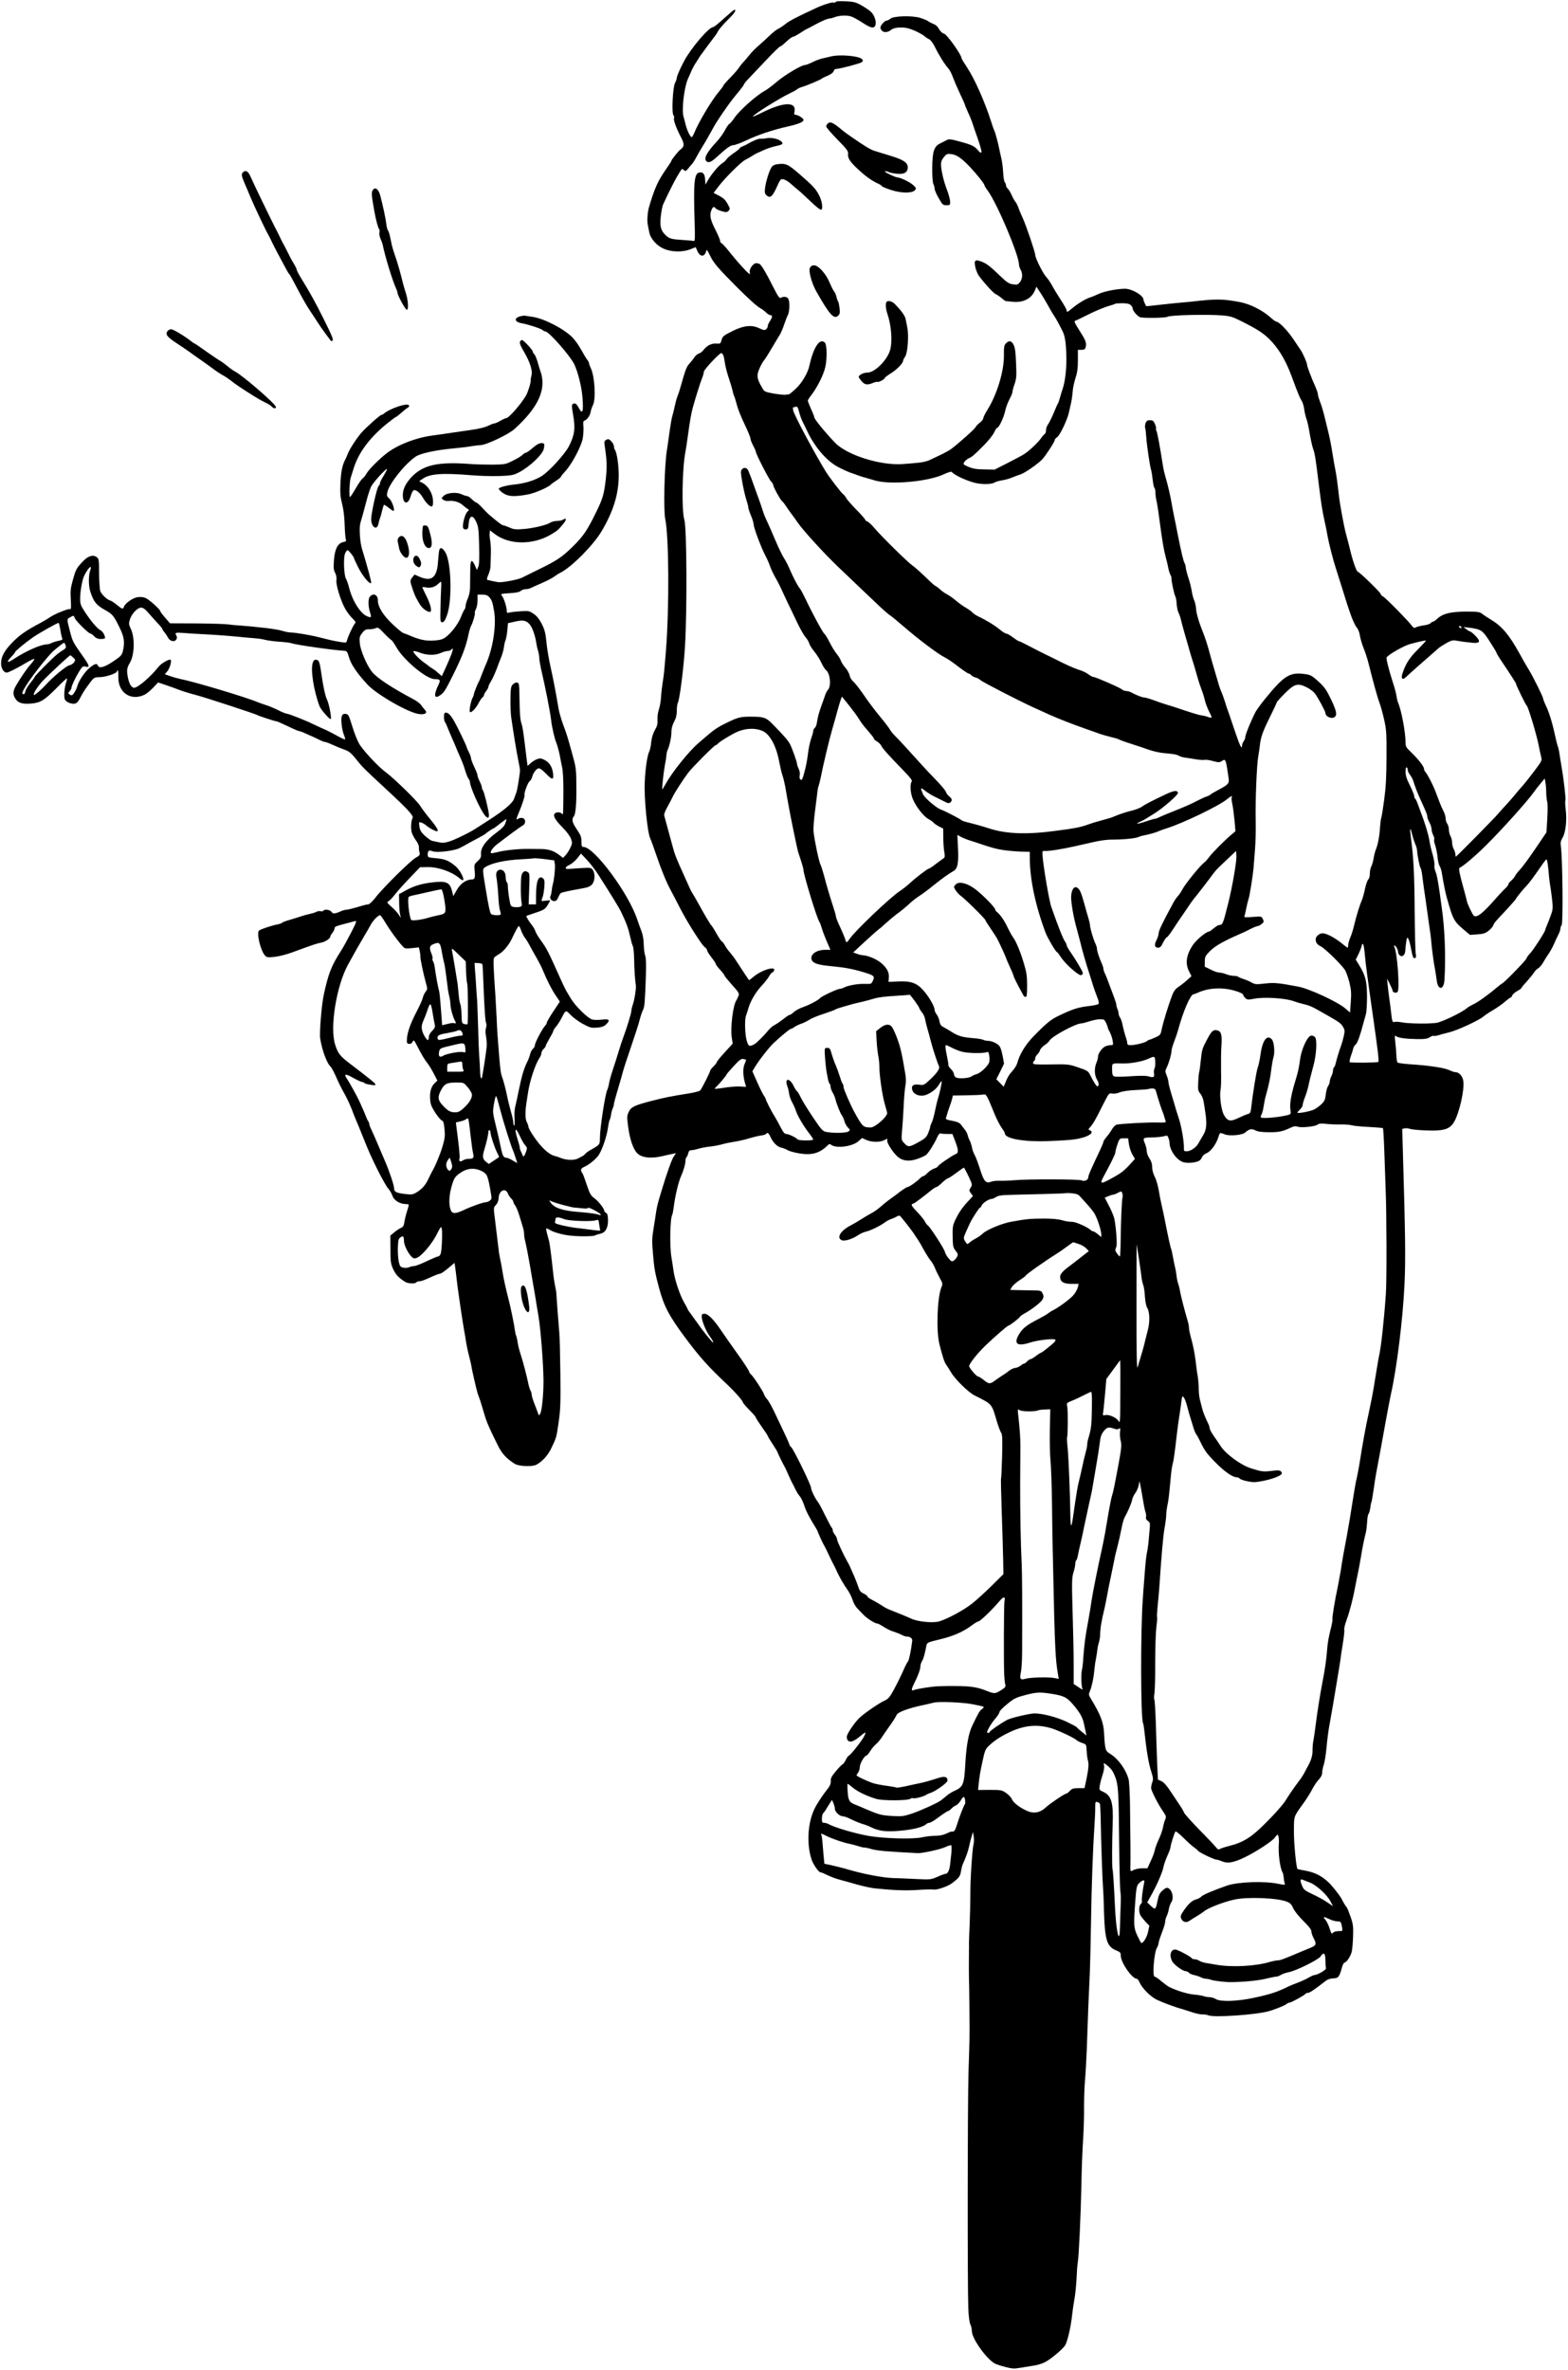 <?xml version="1.0" standalone="no"?>
<!DOCTYPE svg PUBLIC "-//W3C//DTD SVG 20010904//EN"
 "http://www.w3.org/TR/2001/REC-SVG-20010904/DTD/svg10.dtd">
<svg version="1.0" xmlns="http://www.w3.org/2000/svg"
 width="1448pt" height="2188pt" viewBox="0 0 1448 2188"
 preserveAspectRatio="xMidYMid meet">

<g transform="translate(0,2188) scale(0.1,-0.1)"
fill="#000000" stroke="none">
<path d="M7716 21861 c-4 -6 -12 -9 -17 -5 -12 7 -96 -19 -164 -51 -169 -78
-247 -118 -281 -146 -21 -17 -52 -38 -69 -46 -16 -8 -48 -33 -70 -54 -22 -22
-67 -63 -100 -92 -33 -28 -74 -69 -92 -92 -17 -22 -42 -51 -55 -65 -14 -14
-33 -38 -44 -55 -10 -16 -47 -58 -81 -93 -35 -35 -63 -68 -63 -72 0 -5 -18
-29 -39 -54 -65 -75 -190 -284 -230 -384 -8 -18 -17 -35 -22 -38 -11 -7 -46
63 -59 122 -7 27 -14 56 -17 64 -20 56 4 271 39 350 12 25 27 61 35 80 9 19
27 53 42 75 14 22 31 48 36 57 9 14 119 162 144 194 5 6 16 24 24 40 9 16 47
60 86 99 64 62 85 95 63 95 -4 0 -47 -36 -96 -80 -48 -44 -93 -80 -100 -80
-39 0 -205 -194 -269 -315 -37 -69 -67 -139 -67 -154 0 -9 -7 -29 -16 -46 -21
-38 -33 -277 -15 -299 6 -7 9 -20 5 -29 -6 -17 22 -93 67 -179 31 -61 30 -81
-9 -110 -19 -15 -82 -93 -82 -103 0 -4 -18 -33 -41 -65 -83 -119 -111 -179
-165 -360 -15 -51 -20 -133 -11 -170 3 -14 8 -41 12 -61 9 -58 67 -126 133
-155 72 -32 173 -34 247 -6 l49 20 18 -39 c24 -55 68 -52 80 6 3 15 13 2 36
-47 32 -67 77 -119 254 -296 105 -105 180 -172 211 -189 15 -7 38 -25 51 -38
14 -14 32 -25 41 -25 20 0 19 -19 -5 -55 -11 -16 -20 -37 -20 -46 0 -9 -7 -22
-15 -29 -13 -11 -24 -9 -65 10 -68 32 -141 25 -240 -24 -92 -46 -98 -51 -108
-90 -8 -28 -11 -31 -44 -28 -44 4 -90 -18 -119 -57 -12 -16 -32 -32 -45 -35
-13 -4 -31 -19 -41 -34 -9 -15 -30 -41 -46 -59 -27 -29 -36 -51 -83 -218 -7
-27 -20 -66 -28 -85 -8 -19 -19 -62 -26 -95 -7 -33 -16 -71 -21 -85 -5 -14
-16 -77 -25 -140 -8 -63 -20 -142 -25 -175 -23 -136 -33 -552 -16 -635 35
-165 38 -823 7 -1215 -16 -197 -19 -227 -31 -300 -6 -38 -13 -99 -15 -135 -2
-36 -11 -85 -19 -109 -9 -24 -15 -67 -13 -95 2 -40 -3 -61 -24 -96 -17 -29
-29 -68 -34 -110 -3 -36 -11 -74 -17 -85 -19 -37 -38 -160 -43 -290 -7 -143
25 -463 50 -514 7 -14 34 -89 60 -165 43 -127 91 -245 133 -321 9 -16 36 -68
60 -115 63 -125 137 -249 218 -366 11 -16 28 -35 37 -42 10 -7 18 -19 18 -27
0 -7 18 -36 40 -64 22 -28 40 -55 40 -61 0 -6 18 -30 40 -54 22 -24 40 -47 40
-52 0 -5 32 -44 70 -87 64 -71 69 -79 59 -104 -6 -15 -14 -32 -18 -38 -31 -40
-58 -255 -43 -346 l8 -55 -73 -80 c-40 -43 -73 -84 -73 -90 0 -5 -13 -23 -30
-39 -16 -16 -30 -32 -30 -37 0 -13 -80 -172 -94 -186 -6 -7 -52 -19 -102 -27
-168 -27 -219 -37 -329 -65 -173 -44 -207 -59 -228 -105 -17 -35 -18 -47 -7
-132 15 -121 49 -219 88 -254 43 -39 123 -47 222 -25 41 10 88 20 104 23 l29
6 -20 -29 c-19 -27 -64 -153 -111 -309 -37 -121 -44 -149 -53 -205 -4 -30 -15
-100 -24 -155 -14 -85 -15 -120 -5 -230 11 -136 18 -175 56 -316 46 -170 91
-256 236 -452 143 -192 220 -277 403 -449 63 -60 135 -142 135 -155 0 -6 27
-37 60 -71 33 -33 60 -64 60 -70 0 -5 25 -44 55 -86 30 -42 55 -80 55 -84 0
-4 20 -38 45 -75 25 -38 45 -71 45 -75 0 -5 52 -112 70 -142 4 -8 20 -42 34
-75 15 -33 31 -67 36 -75 5 -8 17 -31 25 -50 9 -19 24 -44 33 -55 21 -24 36
-55 56 -115 8 -25 37 -83 65 -129 28 -45 51 -85 51 -87 0 -7 49 -116 61 -134
5 -8 14 -26 21 -40 25 -55 60 -126 68 -140 5 -8 18 -35 29 -60 23 -51 60 -116
103 -177 16 -24 35 -64 43 -90 8 -25 27 -58 42 -73 15 -16 41 -42 57 -59 32
-34 106 -81 128 -81 7 0 33 -14 58 -30 25 -17 65 -37 90 -44 25 -8 59 -21 75
-30 17 -9 38 -16 48 -16 33 0 55 -18 51 -42 -12 -94 -29 -175 -39 -188 -7 -8
-19 -31 -28 -50 -35 -80 -69 -149 -107 -219 -32 -59 -49 -78 -78 -91 -50 -22
-180 -111 -231 -157 -44 -39 -121 -152 -121 -177 0 -58 44 -61 109 -8 68 56
73 58 53 15 -18 -40 -131 -183 -144 -183 -4 0 -17 -18 -28 -40 -11 -22 -24
-40 -29 -40 -5 0 -32 -28 -60 -61 -42 -50 -51 -68 -49 -94 1 -25 -7 -44 -33
-77 -33 -41 -68 -92 -101 -148 -77 -131 -95 -342 -43 -500 15 -45 69 -122 83
-117 4 1 33 -11 65 -27 32 -15 84 -35 115 -42 31 -8 71 -19 87 -24 96 -29 187
-50 231 -55 176 -18 282 -22 393 -15 69 5 137 6 151 4 31 -6 131 28 171 58 64
48 77 65 83 109 4 24 11 53 16 64 35 80 48 118 59 165 6 30 17 73 24 95 l12
40 7 -40 c3 -22 3 -56 -2 -75 -12 -51 -30 -327 -29 -460 0 -63 -3 -185 -6
-270 -4 -85 -7 -167 -7 -182 1 -16 1 -43 0 -60 -1 -114 -1 -228 0 -258 3 -42
7 -509 5 -565 0 -22 -4 -159 -9 -305 -9 -298 -10 -1987 -2 -2181 3 -77 11
-135 19 -150 7 -13 14 -42 14 -64 2 -70 137 -259 215 -299 14 -7 57 -21 97
-31 63 -16 80 -17 140 -6 37 6 93 15 123 20 30 4 75 18 100 31 49 24 163 119
186 155 21 33 53 169 64 275 6 52 15 115 20 140 10 48 20 152 25 260 1 36 6
81 9 100 9 51 27 442 32 690 4 205 7 279 20 505 3 55 6 163 5 240 0 77 4 185
9 240 5 55 12 181 16 280 13 374 17 479 28 705 3 63 8 270 11 460 5 346 18
699 32 905 4 61 8 135 7 166 0 50 2 56 18 51 10 -2 21 -9 25 -15 3 -6 7 -78 8
-161 3 -189 16 -558 21 -611 2 -22 7 -123 9 -225 8 -262 27 -322 110 -357 40
-16 45 -22 45 -49 0 -64 103 -212 147 -214 7 0 19 -15 26 -32 23 -55 103 -135
163 -163 55 -26 174 -70 229 -84 17 -5 58 -18 91 -29 34 -12 77 -21 95 -21 19
1 45 -3 59 -9 54 -21 435 5 555 38 59 17 148 52 166 67 8 7 21 13 28 13 15 0
139 68 147 81 3 5 13 9 23 9 15 0 59 29 164 111 18 14 44 22 70 23 46 1 56 13
79 99 7 26 18 47 25 47 16 0 52 52 64 93 6 17 12 82 14 142 3 97 1 119 -22
185 -14 41 -30 81 -36 89 -13 15 -31 45 -49 81 -7 14 -37 55 -67 92 -82 101
-157 147 -275 168 -33 5 -61 12 -64 14 -12 13 -34 237 -33 350 1 143 -5 128
91 261 28 39 63 95 78 125 16 30 42 70 60 89 22 23 32 43 32 65 0 17 7 50 15
74 8 23 19 93 25 155 5 61 16 148 24 192 31 174 46 263 57 330 6 39 19 117 29
175 10 58 18 112 19 120 0 8 9 69 20 135 11 66 18 128 15 137 -3 10 6 49 20
87 30 82 62 205 81 311 8 41 21 109 30 150 8 41 19 101 24 132 12 76 30 164
43 213 6 22 11 68 13 102 1 34 7 68 13 75 6 8 13 33 16 56 3 23 7 46 10 51 3
4 12 57 21 117 8 60 19 129 24 154 15 74 60 324 91 495 16 88 36 192 44 230
54 234 111 694 126 1015 11 227 8 456 -15 1231 l-6 206 24 5 c13 3 35 0 48 -5
13 -5 79 -12 145 -14 159 -7 218 9 257 70 50 77 103 303 90 387 -6 42 -39 80
-68 80 -12 0 -40 9 -63 20 -43 21 -195 44 -367 54 -55 4 -104 11 -109 16 -5 5
-10 35 -11 67 -1 32 -6 87 -10 123 -7 55 -6 63 6 54 20 -17 89 -26 194 -28 72
-1 97 3 118 17 15 10 31 16 36 13 4 -3 23 -1 42 5 19 6 66 19 104 28 78 20
268 108 312 144 15 13 57 41 93 62 36 21 85 56 109 77 24 21 47 38 52 38 4 0
10 8 13 18 4 10 24 29 46 41 22 12 40 25 40 29 0 4 23 32 51 62 27 30 57 67
66 82 9 14 26 32 38 38 13 7 33 31 46 54 12 22 34 57 48 77 14 19 37 60 50 90
13 30 32 70 42 90 11 20 19 45 19 56 0 10 5 24 11 30 15 15 9 612 -7 730 -5
33 -1 50 15 77 29 47 42 161 30 259 -5 43 -7 82 -3 88 6 10 -16 201 -38 324
-5 33 -14 83 -18 112 -4 28 -11 56 -14 61 -3 5 -19 70 -35 143 -18 81 -44 164
-65 211 -20 42 -36 82 -36 89 0 14 -86 188 -125 254 -13 22 -30 50 -37 62 -7
12 -34 59 -59 105 -94 169 -160 246 -259 306 -30 18 -67 42 -82 54 -24 19 -40
21 -155 21 -141 -1 -211 -19 -263 -68 -14 -14 -31 -25 -37 -25 -6 0 -16 -6
-22 -14 -6 -7 -35 -17 -63 -20 -28 -4 -61 -12 -72 -18 -17 -9 -23 -6 -40 17
-37 49 -238 253 -262 266 -13 7 -24 18 -24 25 0 13 -196 204 -210 204 -12 0
-47 97 -70 195 -12 50 -30 119 -40 155 -18 64 -55 264 -65 350 -13 118 -26
209 -35 250 -5 25 -17 92 -26 150 -9 58 -25 141 -36 185 -11 44 -28 114 -38
155 -10 41 -27 99 -39 128 -11 29 -21 61 -21 72 0 11 -11 43 -24 72 -35 77
-76 186 -76 202 0 17 -38 104 -60 136 -10 14 -39 58 -66 98 -50 76 -133 162
-156 162 -7 0 -31 17 -53 37 -73 67 -190 126 -285 144 -161 30 -218 31 -455 3
-22 -2 -62 -6 -90 -8 -27 -2 -111 -11 -185 -19 -74 -9 -135 -15 -135 -14 0 1
-6 12 -12 24 -7 13 -13 29 -13 36 0 38 -104 100 -170 101 -73 0 -191 -23 -245
-48 -27 -13 -61 -27 -75 -31 -38 -11 -110 -53 -162 -96 -52 -43 -58 -46 -58
-24 0 8 -25 53 -57 101 -31 48 -67 107 -80 133 -14 25 -38 60 -53 76 -29 31
-100 173 -100 202 0 24 -84 272 -115 339 -15 32 -34 77 -41 99 -8 21 -21 46
-29 55 -7 8 -22 35 -33 60 -11 25 -27 51 -36 59 -9 7 -16 21 -16 30 0 9 -5 22
-11 28 -6 6 -13 46 -15 89 -2 43 -10 105 -18 138 -8 34 -17 72 -19 86 -11 55
-37 151 -46 167 -5 10 -18 47 -29 83 -58 182 -152 392 -221 497 -28 42 -51 80
-51 84 0 33 -140 229 -164 229 -13 0 -38 27 -55 58 -6 11 -25 25 -43 32 -18 7
-40 19 -48 25 -8 7 -41 20 -72 30 -76 23 -247 18 -276 -8 -10 -9 -26 -17 -35
-17 -17 0 -57 -45 -57 -66 0 -7 7 -20 16 -29 18 -18 58 -13 84 10 27 24 114
29 172 9 54 -18 110 -47 141 -72 9 -9 27 -20 40 -26 12 -6 36 -39 52 -72 36
-74 90 -160 122 -195 13 -14 32 -50 42 -80 11 -30 40 -98 65 -151 25 -53 46
-99 46 -103 0 -4 13 -35 28 -69 16 -33 36 -83 45 -111 9 -27 28 -84 43 -125
34 -98 44 -140 33 -140 -4 0 -14 7 -21 15 -36 44 -58 56 -160 84 -100 28 -114
29 -137 17 -14 -8 -40 -21 -58 -30 -57 -26 -73 -76 -74 -225 -1 -76 4 -137 10
-149 6 -11 11 -31 12 -44 0 -13 17 -52 38 -88 34 -60 40 -65 71 -65 33 0 35 2
34 35 -1 19 -13 67 -28 105 -31 79 -55 182 -56 237 0 25 8 46 27 68 24 29 31
32 69 27 63 -7 134 -67 262 -223 23 -29 42 -56 42 -61 0 -6 14 -30 32 -54 87
-119 287 -592 288 -681 1 -13 7 -34 15 -48 21 -36 18 -83 -6 -115 -20 -24 -26
-26 -65 -20 -36 5 -56 18 -113 73 -101 97 -129 118 -178 137 -60 23 -70 12
-55 -56 7 -28 22 -64 35 -80 57 -75 131 -155 151 -164 12 -5 37 -22 55 -37 18
-16 36 -28 39 -28 4 -1 31 -3 61 -6 99 -11 176 28 208 104 l14 35 35 -53 c19
-28 51 -82 71 -118 20 -37 45 -80 56 -95 11 -16 29 -47 41 -70 12 -23 27 -51
32 -62 27 -49 36 -98 41 -220 5 -128 -9 -254 -35 -330 -6 -16 -16 -50 -23 -75
-7 -25 -15 -49 -19 -55 -4 -5 -22 -46 -40 -90 -19 -44 -42 -91 -52 -104 -10
-13 -18 -36 -18 -52 0 -15 -6 -32 -12 -36 -7 -4 -24 -24 -37 -43 -29 -40 -110
-116 -155 -144 -17 -11 -85 -47 -151 -81 l-120 -61 -95 2 c-74 1 -106 7 -147
24 -49 22 -51 24 -37 45 8 12 26 27 41 34 32 15 46 26 141 122 41 41 82 93 93
117 10 23 23 42 28 42 15 0 58 89 71 146 13 53 22 79 51 135 11 20 19 44 19
53 0 9 9 42 20 72 16 47 18 74 14 172 -5 133 -10 168 -30 200 -18 27 -38 28
-64 2 -17 -17 -20 -33 -19 -108 2 -149 -64 -367 -156 -512 -19 -30 -34 -63
-35 -72 0 -10 -14 -28 -31 -40 -17 -13 -36 -33 -42 -45 -11 -19 -145 -139
-225 -200 -15 -11 -64 -38 -107 -58 -44 -21 -87 -41 -95 -45 -22 -10 -72 -21
-117 -24 -21 -2 -74 -7 -118 -10 -205 -18 -522 80 -634 197 -90 94 -191 217
-191 234 0 6 -13 40 -30 76 -16 37 -30 72 -30 78 0 6 15 29 33 52 55 72 111
183 128 256 18 76 16 208 -3 227 -47 47 -105 -39 -143 -211 -14 -67 -69 -161
-124 -212 -31 -29 -60 -53 -66 -54 -5 0 -21 -2 -35 -4 -14 -1 -62 4 -108 12
-81 15 -83 16 -106 57 -46 79 -50 108 -25 168 12 29 30 62 39 73 10 11 44 64
76 119 33 54 67 113 78 130 10 17 27 58 38 91 11 33 26 72 34 87 16 32 19 121
4 149 -11 20 -45 25 -70 9 -11 -7 -26 14 -72 105 -62 124 -105 196 -122 207
-6 4 -21 8 -34 8 -26 0 -65 -55 -58 -82 2 -10 2 -18 -1 -18 -11 0 -111 109
-177 192 -37 48 -74 89 -82 92 -8 3 -14 13 -14 22 0 10 -20 57 -45 106 -47 92
-55 136 -33 183 13 28 21 31 37 11 6 -7 32 -19 57 -26 40 -11 47 -11 62 4 16
16 15 20 -9 64 -19 35 -39 54 -77 74 l-52 27 44 58 c59 78 208 227 248 247 18
9 47 26 63 36 17 11 37 22 45 26 8 3 38 16 65 29 28 13 76 29 108 36 66 14 74
21 52 43 -23 23 -93 39 -134 30 -20 -4 -46 -6 -58 -5 -20 2 -68 -18 -123 -50
-8 -5 -27 -14 -42 -20 -16 -6 -28 -15 -28 -19 0 -4 -25 -24 -55 -44 -30 -21
-59 -45 -65 -56 -6 -10 -24 -27 -40 -37 -32 -18 -106 -108 -137 -165 l-18 -33
-3 45 c-4 54 -17 72 -51 68 -50 -6 -58 -87 -46 -465 4 -137 3 -172 -7 -168 -7
2 -51 6 -98 9 -103 6 -128 12 -158 40 -49 44 -60 83 -50 176 5 47 15 99 23
115 44 96 99 206 125 250 52 87 46 81 65 65 15 -13 20 -11 41 15 14 17 30 37
38 45 7 8 26 38 40 65 15 28 36 64 46 80 22 34 40 65 88 151 38 70 44 79 101
164 61 89 87 125 148 198 29 35 53 67 53 72 0 6 21 32 48 59 26 28 99 104 162
171 62 66 118 120 123 120 6 0 32 20 58 45 26 25 54 45 61 45 8 0 37 16 67 35
29 19 54 35 57 35 2 0 34 17 71 37 68 38 127 63 150 63 6 0 24 5 40 11 42 17
114 20 153 7 19 -6 68 -33 109 -60 77 -50 104 -54 116 -18 10 31 -12 94 -42
121 -16 15 -55 41 -88 60 -52 29 -71 34 -146 37 -58 3 -89 1 -93 -7z m2726
-2798 c10 -9 18 -23 18 -32 1 -20 38 -65 66 -79 22 -11 236 -8 255 3 24 16
359 24 501 13 77 -6 99 -12 180 -53 163 -81 221 -121 289 -197 70 -78 129
-182 177 -313 59 -160 76 -200 92 -225 10 -14 20 -49 24 -78 4 -30 13 -70 21
-90 8 -21 21 -80 29 -132 9 -53 23 -116 31 -140 18 -49 24 -90 54 -335 22
-179 33 -248 56 -350 9 -38 20 -95 25 -126 11 -64 52 -223 74 -289 8 -25 30
-94 49 -155 56 -181 64 -206 95 -293 17 -46 40 -94 51 -106 13 -14 25 -45 30
-78 5 -30 21 -82 34 -114 14 -33 34 -95 45 -139 41 -165 84 -320 101 -364 10
-25 29 -93 42 -151 22 -96 24 -127 23 -350 -1 -188 -6 -280 -22 -397 -11 -83
-23 -156 -26 -162 -3 -5 -8 -40 -11 -78 -5 -89 -20 -170 -38 -213 -8 -19 -18
-57 -22 -84 -4 -27 -14 -61 -21 -75 -8 -14 -14 -45 -14 -67 0 -24 -6 -47 -14
-53 -8 -7 -22 -47 -31 -89 -9 -42 -22 -90 -30 -107 -19 -42 -51 -147 -70 -227
-8 -37 -24 -88 -35 -113 -11 -26 -20 -58 -20 -71 0 -13 -2 -24 -5 -24 -3 0
-29 19 -58 43 -62 50 -138 90 -173 90 -30 0 -64 -29 -64 -54 0 -32 12 -50 49
-68 39 -20 191 -169 222 -218 10 -16 28 -67 40 -113 17 -70 19 -100 13 -181
l-7 -98 -42 37 c-72 62 -334 184 -439 203 -179 34 -219 38 -306 28 -79 -9 -91
-8 -121 9 -19 11 -52 25 -74 32 -22 7 -44 16 -49 21 -6 5 -25 9 -43 9 -19 0
-50 7 -70 15 -19 8 -47 15 -62 15 -15 0 -51 12 -81 28 l-55 27 1 48 c0 43 5
52 48 96 45 46 126 92 275 157 24 10 69 31 99 47 30 15 60 27 67 27 7 0 23 8
36 19 21 16 22 22 11 45 -12 26 -12 26 -94 20 -68 -6 -80 -5 -76 7 3 8 11 41
17 74 7 33 16 71 21 85 10 26 40 216 46 285 2 22 8 96 13 165 6 69 9 193 7
275 -4 175 9 513 24 594 5 31 12 74 14 96 8 77 27 131 91 260 36 72 65 135 65
139 0 5 33 42 73 82 90 90 119 99 200 60 30 -14 65 -40 79 -58 29 -38 98 -166
98 -181 0 -36 63 -60 88 -35 21 21 13 56 -37 162 -42 87 -60 113 -116 164 -59
53 -71 61 -123 68 -141 20 -193 -12 -368 -227 -33 -40 -70 -91 -83 -111 -32
-54 -101 -218 -101 -242 0 -12 -7 -30 -15 -40 -8 -11 -15 -28 -15 -38 0 -46
-20 -6 -64 125 -26 78 -53 158 -60 177 -8 19 -24 66 -35 104 -12 38 -27 78
-32 88 -6 11 -20 50 -30 87 -44 146 -70 240 -89 310 -11 41 -32 104 -46 140
-44 109 -65 182 -69 232 -2 27 -10 63 -19 81 -8 18 -17 55 -21 82 -4 26 -17
82 -31 122 -13 41 -24 84 -24 95 0 11 -5 30 -12 42 -11 21 -30 101 -64 272 -8
44 -22 112 -30 150 -8 39 -19 95 -24 125 -10 65 -36 175 -57 245 -8 28 -19 73
-23 100 -26 170 -52 309 -60 325 -5 9 -7 20 -4 23 3 2 -2 21 -10 41 -13 30
-20 36 -46 36 -24 0 -33 -6 -41 -26 -5 -15 -7 -35 -4 -46 4 -10 8 -46 10 -81
5 -76 32 -261 44 -302 5 -16 12 -60 16 -97 4 -37 11 -70 16 -73 5 -4 9 -23 9
-43 0 -20 5 -57 11 -82 6 -25 19 -110 29 -190 24 -182 37 -257 56 -328 9 -32
19 -75 23 -97 4 -22 13 -50 19 -62 7 -12 11 -26 10 -30 -4 -14 24 -147 35
-168 6 -11 12 -43 13 -72 2 -28 9 -64 17 -80 8 -15 18 -44 22 -63 4 -19 23
-89 42 -155 19 -66 39 -133 43 -150 5 -16 13 -43 18 -60 6 -16 18 -57 28 -90
9 -33 21 -76 27 -95 5 -19 20 -62 32 -95 13 -33 26 -76 30 -95 8 -36 27 -84
52 -133 19 -35 14 -41 -23 -26 -16 6 -42 12 -59 14 -25 3 -96 25 -250 77 -16
5 -50 16 -75 23 -25 7 -76 25 -114 39 -38 14 -78 26 -88 26 -20 0 -68 19 -120
46 -14 8 -36 14 -49 14 -12 0 -30 7 -39 15 -19 17 -244 115 -264 115 -7 0 -28
11 -46 25 -19 14 -57 32 -85 40 -27 8 -90 35 -140 59 -49 25 -121 60 -160 79
-38 18 -110 55 -158 80 -49 26 -92 47 -98 47 -5 0 -29 16 -55 35 -25 19 -53
35 -61 35 -9 0 -36 17 -61 38 -47 39 -128 88 -197 120 -22 11 -47 27 -54 36
-8 10 -35 29 -60 44 -25 14 -66 43 -91 65 -25 21 -61 47 -82 58 -20 10 -51 32
-69 49 -19 16 -37 30 -41 30 -4 0 -45 36 -90 81 -46 44 -99 92 -120 106 -43
29 -283 265 -351 345 -27 32 -57 60 -68 63 -10 4 -19 11 -19 16 0 5 -36 47
-81 92 -44 45 -87 94 -95 109 -8 15 -20 31 -28 35 -15 9 -129 158 -161 210
-112 184 -290 518 -300 563 -4 18 -3 30 3 30 6 0 17 2 24 5 10 4 18 -10 27
-47 7 -29 22 -69 31 -88 10 -19 30 -60 44 -90 68 -145 176 -272 280 -329 39
-21 91 -45 116 -54 25 -8 56 -20 70 -25 14 -5 45 -16 70 -22 25 -7 63 -18 85
-25 141 -44 494 -13 639 55 38 18 71 28 75 23 20 -29 144 -86 226 -104 61 -13
143 -11 168 5 12 8 44 17 71 21 27 4 67 15 90 25 23 10 59 23 81 30 40 13 162
98 202 141 33 37 113 160 113 175 0 8 9 19 21 26 25 15 94 158 109 225 6 27
16 70 22 97 6 28 12 73 14 101 1 29 13 83 25 121 17 52 23 93 23 167 l0 97 33
0 c26 0 34 5 39 25 9 35 0 61 -40 125 -66 104 -70 114 -55 119 8 2 63 29 123
59 59 30 138 62 173 73 36 10 68 21 71 24 3 3 32 5 65 5 42 0 66 -5 79 -17z
m-3764 -460 c5 -10 12 -43 16 -73 4 -30 20 -93 36 -140 16 -47 32 -101 36
-120 3 -19 10 -41 15 -50 4 -8 15 -44 24 -80 9 -36 41 -115 71 -177 30 -62 54
-121 54 -131 0 -10 11 -40 25 -66 14 -26 25 -52 25 -57 0 -20 122 -257 141
-275 10 -9 19 -24 19 -31 0 -17 67 -140 81 -149 5 -3 21 -22 34 -42 13 -21 38
-55 54 -77 17 -22 42 -57 56 -78 48 -71 249 -291 375 -411 145 -139 318 -303
390 -371 36 -34 76 -68 90 -77 14 -9 68 -53 121 -99 138 -120 320 -257 384
-289 22 -11 60 -36 85 -55 81 -62 128 -95 138 -95 5 0 15 -6 21 -14 7 -8 24
-17 39 -21 15 -3 36 -15 47 -25 21 -19 352 -189 485 -250 41 -18 109 -49 150
-68 87 -39 207 -86 335 -131 50 -17 110 -39 135 -48 25 -8 70 -21 100 -28 31
-7 65 -17 75 -23 11 -6 63 -25 115 -41 52 -17 125 -41 161 -54 37 -13 97 -27
135 -30 97 -9 116 -12 143 -26 13 -7 37 -14 55 -16 17 -2 60 -9 96 -15 35 -6
74 -9 85 -6 11 3 46 -2 77 -11 53 -14 60 -14 82 1 35 22 36 20 62 -159 7 -48
-3 -59 -91 -106 -33 -17 -67 -37 -75 -44 -8 -7 -26 -16 -40 -20 -14 -4 -56
-24 -95 -44 -38 -21 -124 -58 -190 -84 -66 -26 -133 -54 -148 -62 -16 -8 -35
-15 -42 -15 -7 0 -46 -11 -86 -25 -77 -26 -104 -26 -48 -1 35 16 38 18 129 75
83 52 221 173 218 190 -6 28 -38 23 -126 -19 -120 -57 -184 -91 -202 -105 -17
-14 -69 -34 -120 -45 -36 -9 -110 -34 -145 -50 -20 -9 -54 -19 -135 -41 -25
-6 -70 -20 -100 -31 -73 -26 -116 -35 -300 -59 -267 -36 -458 -29 -615 22 -46
16 -166 49 -207 58 -21 5 -43 13 -50 19 -20 16 -160 88 -188 97 -39 12 -150
106 -165 140 -29 66 -27 69 22 31 27 -20 68 -45 93 -56 25 -12 62 -30 83 -41
30 -16 41 -18 53 -8 20 17 17 35 -10 56 -13 10 -27 29 -31 42 -4 13 -44 61
-89 107 -44 45 -108 113 -141 150 -132 147 -209 230 -238 258 -17 16 -38 42
-47 57 -8 16 -51 72 -95 125 -44 53 -112 143 -150 200 -39 56 -82 112 -97 123
-14 12 -28 35 -32 54 -3 19 -21 51 -40 73 -18 21 -37 50 -41 64 -4 14 -22 43
-40 65 -18 22 -46 69 -64 105 -18 36 -39 70 -47 77 -16 11 -117 199 -180 333
-20 41 -42 82 -50 90 -18 21 -59 99 -91 174 -14 33 -37 79 -52 101 -15 22 -51
96 -80 165 -29 69 -65 150 -79 180 -15 30 -32 73 -38 95 -7 22 -22 67 -34 100
-12 33 -33 92 -47 130 -24 68 -28 79 -52 138 -12 30 -41 36 -61 12 -11 -13
-10 -35 5 -118 10 -56 26 -127 36 -157 10 -30 19 -63 19 -73 0 -10 11 -44 25
-77 14 -33 25 -70 25 -82 0 -31 71 -219 108 -288 16 -30 35 -73 42 -95 7 -22
29 -69 49 -105 21 -36 47 -87 59 -115 13 -27 38 -81 56 -120 19 -38 57 -118
85 -177 28 -59 63 -122 79 -140 16 -18 32 -45 35 -59 4 -15 25 -48 47 -75 22
-27 52 -73 65 -103 14 -30 32 -59 41 -66 40 -29 53 -148 20 -184 -9 -9 -21
-33 -27 -52 -6 -19 -22 -63 -35 -99 -23 -65 -32 -97 -41 -157 -3 -18 -11 -38
-19 -44 -8 -6 -14 -19 -14 -28 0 -9 -9 -42 -20 -73 -11 -31 -24 -94 -29 -139
-5 -46 -19 -121 -32 -166 -18 -68 -25 -81 -36 -71 -9 7 -12 21 -8 40 4 17 0
40 -9 59 -9 18 -16 39 -16 47 0 18 -44 142 -66 184 -16 31 -58 79 -160 183
-58 60 -82 68 -199 68 -98 0 -118 -5 -223 -56 -78 -37 -120 -65 -183 -120 -14
-12 -49 -42 -78 -67 -88 -75 -240 -264 -301 -373 -18 -32 -33 -57 -34 -55 -5
6 13 166 24 223 7 33 13 74 14 90 1 17 5 37 9 45 20 43 37 121 37 167 0 36 8
66 25 99 18 33 25 63 25 101 0 30 4 62 9 72 18 33 55 327 67 528 20 342 16
1087 -6 1163 -27 88 -20 480 10 630 5 25 16 99 25 165 16 119 29 193 45 250
29 102 65 216 81 257 11 26 19 56 19 66 0 19 143 172 161 172 5 0 12 -8 17
-17z m6817 -2513 c3 -5 2 -10 -4 -10 -5 0 -13 5 -16 10 -3 6 -2 10 4 10 5 0
13 -4 16 -10z m130 -15 c57 -12 76 -29 135 -122 33 -51 60 -96 60 -100 0 -5
15 -30 33 -58 102 -151 147 -222 147 -228 0 -12 89 -196 98 -201 14 -8 92
-269 112 -371 6 -33 16 -77 21 -98 10 -38 9 -41 -53 -124 -35 -47 -85 -111
-113 -143 -27 -31 -66 -76 -85 -100 -19 -23 -53 -62 -75 -85 -22 -23 -53 -58
-68 -76 -35 -42 -387 -399 -393 -399 -2 0 -4 10 -4 23 -1 12 -7 33 -15 47 -8
14 -15 41 -15 60 0 19 -7 46 -15 60 -8 14 -15 41 -15 60 0 19 -7 44 -15 54 -8
11 -15 33 -15 49 0 16 -8 46 -19 66 -10 20 -26 54 -34 76 -8 22 -25 67 -38
100 -25 67 -74 162 -95 186 -8 8 -14 23 -14 31 0 21 -53 89 -117 151 -46 43
-53 55 -53 88 0 98 -38 301 -70 374 -5 11 -11 38 -14 60 -3 22 -17 76 -32 120
-39 122 -65 225 -59 235 16 26 158 107 215 123 85 23 144 36 148 32 2 -2 -32
-38 -75 -82 -76 -75 -114 -134 -142 -223 -15 -46 1 -62 32 -32 21 21 208 186
256 227 13 11 32 28 42 37 10 10 44 32 74 49 47 26 62 30 93 24 45 -8 80 -13
150 -20 71 -6 78 12 26 66 -21 21 -43 39 -49 39 -5 0 -21 10 -35 21 l-25 20
40 -5 c22 -2 54 -7 70 -11z m-5783 -710 c35 -44 75 -98 88 -120 13 -22 37 -56
54 -76 75 -87 86 -102 86 -109 0 -5 13 -17 29 -26 16 -10 34 -27 39 -39 12
-26 68 -88 199 -223 72 -74 90 -98 82 -109 -14 -16 -14 -79 1 -133 20 -73 102
-185 157 -214 16 -8 36 -22 43 -31 8 -9 31 -25 52 -36 l38 -19 1 -83 c0 -45 4
-104 9 -132 7 -41 6 -52 -7 -60 -8 -5 -40 -29 -71 -52 -30 -24 -59 -43 -64
-43 -12 0 -127 -88 -173 -132 -22 -21 -66 -56 -98 -77 -88 -58 -409 -364 -460
-438 -27 -40 -33 -41 -41 -8 -4 14 -24 64 -46 111 -22 46 -40 91 -40 100 0 9
-11 48 -24 87 -33 101 -62 199 -86 291 -12 44 -26 89 -32 100 -15 26 -58 233
-65 306 -3 30 3 111 12 180 9 69 19 148 22 175 2 28 8 59 13 70 4 11 13 47 20
80 19 101 80 356 105 440 13 44 33 116 45 160 23 85 43 146 46 142 1 -1 30
-38 66 -82z m-802 -233 c68 -28 128 -137 155 -282 10 -52 24 -111 31 -130 7
-19 18 -64 25 -100 6 -36 15 -87 20 -115 5 -27 11 -62 14 -77 13 -77 77 -387
85 -413 5 -16 19 -57 30 -91 11 -33 20 -68 20 -77 0 -41 125 -451 147 -479 5
-7 15 -33 22 -58 7 -25 28 -80 46 -122 l34 -78 -50 0 c-81 0 -139 -43 -124
-90 10 -32 56 -49 166 -59 144 -14 209 -26 316 -58 98 -30 104 -36 81 -84 -11
-24 -16 -25 -72 -23 -62 2 -156 -14 -194 -35 -11 -6 -28 -11 -37 -11 -21 0
-167 -68 -180 -84 -17 -20 -97 -63 -160 -85 -32 -11 -70 -32 -85 -46 -14 -14
-31 -25 -37 -25 -6 0 -32 -17 -59 -39 -27 -21 -63 -46 -81 -55 -18 -9 -45 -32
-60 -52 -30 -38 -107 -115 -126 -125 -47 -25 -55 -22 -71 32 -17 57 -21 194
-7 231 5 13 15 43 22 68 20 69 67 149 124 210 29 31 59 70 68 87 9 17 23 33
32 36 8 4 15 14 15 23 0 35 -129 -9 -193 -66 -21 -18 -39 -31 -41 -29 -11 16
-105 157 -121 183 -11 18 -35 49 -52 70 -18 20 -39 49 -48 66 -8 16 -21 33
-28 37 -8 4 -31 38 -51 75 -21 37 -42 70 -46 73 -8 5 -62 96 -118 198 -12 23
-34 60 -47 82 -14 22 -28 47 -31 55 -3 8 -28 62 -54 120 -76 167 -89 200 -110
280 -39 145 -69 255 -75 276 -5 15 5 42 29 85 19 35 42 78 50 96 16 34 93 154
141 218 37 49 242 255 254 255 5 0 14 6 20 14 16 19 147 98 191 114 76 29 156
31 220 4z m5960 -361 c0 -10 9 -30 21 -45 11 -14 24 -38 29 -53 18 -58 42
-120 69 -178 54 -119 61 -136 61 -153 0 -10 9 -34 20 -55 11 -20 20 -48 20
-62 0 -15 7 -39 15 -56 9 -16 13 -34 9 -40 -3 -6 1 -29 9 -52 8 -23 18 -71 22
-107 3 -36 12 -74 19 -85 7 -11 16 -36 19 -55 16 -98 36 -199 47 -235 6 -22
15 -53 20 -70 38 -130 54 -158 125 -218 l70 -59 67 5 c54 3 75 10 103 32 20
15 40 38 45 51 10 26 8 23 126 149 46 50 84 93 84 97 0 7 67 89 101 124 21 21
66 83 134 181 19 29 40 55 44 58 9 5 17 -51 26 -161 2 -21 6 -50 8 -64 3 -14
11 -71 18 -127 11 -97 11 -105 -10 -165 -13 -35 -29 -77 -37 -95 -8 -17 -14
-34 -14 -38 0 -16 -107 -182 -137 -214 -18 -18 -35 -43 -39 -54 -6 -18 -210
-227 -222 -227 -2 0 -22 -15 -42 -32 -80 -68 -182 -142 -223 -160 -23 -11 -51
-27 -62 -37 -41 -37 -230 -128 -280 -135 -69 -10 -249 -8 -316 4 -31 6 -63 8
-72 4 -18 -6 -22 6 -31 91 -3 28 -10 84 -16 125 -6 41 -13 100 -16 130 l-5 55
25 -50 c14 -27 26 -55 26 -61 0 -17 30 -26 45 -14 24 20 -2 374 -30 420 -3 6
-3 10 1 10 13 0 33 -35 34 -56 0 -12 7 -27 16 -35 23 -19 49 1 51 42 1 19 5
56 9 82 6 42 8 45 19 30 7 -10 18 -50 25 -90 15 -81 23 -99 39 -88 8 4 10 18
5 38 -4 18 -8 190 -10 382 -2 340 -10 511 -34 684 -13 96 -8 116 10 39 7 -29
20 -69 28 -88 9 -19 17 -46 18 -60 3 -50 23 -152 32 -163 5 -7 12 -39 16 -72
4 -33 11 -85 15 -115 5 -30 19 -127 31 -215 12 -88 24 -171 26 -185 3 -14 7
-45 9 -70 6 -78 25 -223 36 -275 5 -27 12 -74 16 -102 10 -98 65 -99 72 -2 13
211 4 471 -25 669 -8 58 -16 116 -18 130 -17 120 -28 176 -40 204 -8 18 -12
44 -9 57 2 13 -5 58 -17 99 -12 41 -26 100 -30 130 -9 56 -41 162 -81 265 -4
11 -15 42 -25 68 -9 26 -21 50 -25 53 -5 3 -9 13 -9 23 0 10 -18 55 -40 99
-30 59 -40 92 -40 126 0 29 4 45 10 41 6 -3 10 -14 10 -24z m1279 -213 c1 -31
5 -67 9 -80 5 -13 5 -81 1 -153 l-8 -130 -71 -105 c-93 -138 -144 -208 -179
-245 -15 -16 -34 -41 -41 -55 -7 -13 -24 -33 -37 -43 -12 -10 -23 -24 -23 -30
0 -7 -12 -24 -27 -38 -16 -14 -55 -56 -88 -93 -122 -139 -174 -180 -203 -162
-13 8 -59 105 -66 136 -2 14 -17 68 -31 120 -37 132 -47 184 -36 188 28 9 150
113 246 209 145 143 382 408 435 483 13 19 42 57 65 84 l40 48 7 -38 c4 -22 7
-65 7 -96z m-2904 -38 c-4 -6 -2 -32 4 -58 6 -26 15 -94 21 -152 l9 -105 -36
-30 c-62 -52 -178 -168 -208 -210 -17 -22 -36 -44 -43 -48 -34 -22 -178 -199
-206 -254 -9 -18 -26 -43 -38 -56 -13 -14 -34 -44 -46 -68 -98 -181 -132 -253
-132 -275 0 -13 -9 -42 -20 -64 -23 -45 -18 -70 15 -70 18 0 29 11 45 46 13
25 28 48 36 51 7 2 32 35 55 71 24 37 68 103 99 147 30 44 60 87 65 96 6 9 35
48 66 85 30 38 78 101 107 139 62 85 59 81 163 179 l84 79 3 -48 c3 -45 -39
-290 -74 -427 -49 -197 -53 -208 -83 -208 -9 0 -32 -13 -51 -30 -19 -16 -38
-29 -42 -30 -29 -1 -120 -77 -152 -125 -62 -92 -73 -172 -34 -246 l21 -42 -40
-36 c-22 -20 -58 -48 -79 -62 -29 -19 -45 -40 -60 -80 -33 -86 -80 -239 -94
-304 -12 -59 -13 -62 -60 -83 -26 -12 -51 -22 -56 -22 -4 0 -15 -6 -23 -13
-18 -15 -108 -37 -152 -37 -22 0 -29 5 -29 19 0 10 -7 38 -16 62 -8 24 -20 69
-26 99 -5 30 -16 63 -24 74 -8 11 -14 28 -14 38 0 9 -5 29 -12 45 -6 15 -10
32 -9 37 1 5 -12 46 -29 90 -17 45 -40 106 -51 136 -11 30 -25 63 -30 72 -5
10 -9 24 -9 33 0 8 -8 34 -19 57 -23 53 -41 109 -41 130 0 9 -6 29 -14 45 -18
37 -46 130 -50 168 -1 17 -8 46 -14 65 -6 19 -23 78 -37 130 -30 108 -43 139
-67 154 -28 17 -51 -14 -56 -76 -4 -51 22 -202 53 -308 7 -25 20 -74 29 -110
18 -77 56 -209 86 -300 11 -36 28 -87 36 -115 9 -27 25 -74 37 -103 14 -35 17
-56 11 -62 -6 -6 -49 -15 -97 -20 -91 -11 -142 -27 -267 -87 -77 -37 -112 -65
-237 -193 -72 -73 -130 -169 -149 -246 -4 -16 -23 -48 -43 -70 -35 -40 -46
-59 -70 -118 l-12 -30 -34 35 -34 34 36 72 35 72 -12 68 c-7 37 -19 78 -27 90
-15 26 -73 53 -110 53 -13 0 -32 4 -42 9 -9 5 -48 12 -86 15 -102 8 -144 19
-200 54 -27 18 -64 39 -81 48 -25 13 -33 25 -38 54 -3 20 -15 49 -26 63 -11
14 -20 35 -20 46 0 30 -54 123 -106 180 -59 66 -115 85 -233 79 l-86 -4 3 36
c5 51 -16 91 -70 138 -44 37 -124 71 -175 73 -10 0 -33 6 -51 13 l-33 12 107
99 c59 55 117 106 128 114 12 8 44 35 71 61 28 25 77 67 111 91 34 25 78 62
99 82 21 21 63 54 94 74 31 20 90 64 131 98 76 61 143 109 186 133 37 21 48
72 41 209 l-6 124 37 -20 c20 -10 60 -26 87 -34 28 -9 64 -20 80 -26 118 -40
159 -51 230 -61 44 -6 115 -12 157 -13 l78 -2 0 -65 c1 -190 53 -436 146 -683
17 -45 94 -177 104 -177 4 0 21 -23 39 -50 41 -63 165 -172 186 -164 8 4 15
12 15 19 0 14 -64 122 -116 197 -19 26 -34 54 -34 61 0 7 -6 21 -14 32 -21 31
-58 124 -127 320 -21 58 -78 396 -82 485 -2 30 1 35 18 33 31 -4 160 16 275
42 58 13 146 33 195 44 50 11 119 20 155 19 93 -1 220 11 243 24 11 5 34 12
51 15 39 6 117 28 142 41 11 5 44 17 74 26 150 48 476 205 550 266 36 29 56
39 45 20z m1229 -1455 c7 -84 22 -195 81 -610 40 -280 51 -373 43 -380 -7 -7
-258 -9 -264 -2 -4 3 1 28 10 54 10 26 20 59 23 73 3 14 14 30 23 37 15 11 43
89 69 191 6 23 17 61 24 85 7 25 11 93 11 172 -2 141 -14 188 -75 288 l-29 47
24 48 c13 26 26 60 30 77 11 45 22 14 30 -80z m-1196 -334 c41 -12 72 -27 72
-35 0 -7 9 -21 20 -31 19 -17 26 -17 85 -6 90 18 290 5 365 -24 19 -7 58 -19
85 -25 62 -15 78 -22 190 -86 143 -81 156 -90 177 -124 17 -29 18 -38 8 -84
-6 -28 -17 -67 -24 -86 -20 -54 -43 -131 -51 -167 -4 -18 -11 -35 -16 -38 -5
-4 -9 -17 -9 -29 0 -13 -7 -37 -15 -52 -8 -16 -15 -38 -15 -49 0 -11 -7 -31
-16 -43 -8 -12 -18 -48 -21 -78 -5 -47 -12 -62 -40 -89 -19 -18 -50 -41 -70
-50 -33 -16 -143 -37 -152 -29 -2 2 8 15 22 28 15 14 27 33 27 43 0 10 9 43
21 73 12 30 25 73 30 95 12 58 25 110 48 195 28 100 36 244 14 265 -8 9 -25
15 -36 13 -33 -5 -88 -123 -101 -218 -10 -77 -19 -118 -41 -190 -40 -129 -56
-217 -49 -269 6 -47 5 -48 -22 -56 -86 -22 -237 -35 -251 -22 -2 3 1 15 7 28
7 12 16 48 20 78 5 31 13 74 20 96 26 90 41 164 50 240 5 44 15 96 21 117 14
44 4 142 -17 163 -46 46 -87 -13 -105 -150 -5 -38 -16 -90 -25 -115 -13 -38
-44 -232 -61 -378 -4 -35 -9 -43 -30 -48 -14 -4 -53 -20 -86 -36 -75 -37 -102
-31 -135 29 -25 46 -42 177 -30 233 4 19 6 98 4 175 -1 77 0 177 3 222 8 104
-1 141 -36 149 -37 10 -53 -4 -90 -72 -51 -95 -54 -104 -64 -204 -5 -52 -12
-102 -15 -110 -3 -8 -7 -50 -9 -93 -3 -69 -1 -81 20 -105 12 -15 25 -45 29
-67 4 -22 11 -65 15 -95 18 -110 14 -169 -17 -219 -15 -25 -35 -59 -44 -76
-21 -39 -73 -75 -109 -75 -25 0 -27 3 -26 33 2 51 -22 194 -44 261 -11 33 -24
75 -29 91 -4 17 -22 76 -39 132 -17 56 -31 111 -31 122 0 12 -7 39 -16 61 -15
37 -15 43 1 75 22 47 44 125 43 150 0 11 10 49 24 85 14 36 30 83 36 105 46
173 116 335 144 335 5 0 25 8 46 17 96 43 226 49 340 14z m-2918 -160 c0 -5
11 -22 24 -38 13 -15 26 -44 29 -63 3 -19 13 -60 22 -90 9 -30 23 -80 30 -110
15 -61 62 -206 76 -233 12 -22 -17 -65 -88 -130 -49 -46 -53 -48 -95 -42 -55
8 -77 -11 -62 -53 14 -39 73 -60 122 -42 51 17 100 56 124 97 11 19 22 32 24
30 5 -5 -20 -119 -35 -162 -5 -16 -17 -66 -26 -110 -9 -44 -22 -93 -30 -108
-8 -16 -15 -35 -15 -42 0 -7 -9 -33 -19 -58 -16 -38 -29 -50 -95 -86 -82 -45
-91 -45 -132 1 -19 21 -21 30 -14 108 5 47 11 148 15 225 3 77 11 162 16 190
7 33 6 70 -1 110 -24 144 -30 173 -44 230 -17 72 -62 183 -83 208 -24 25 -60
21 -104 -14 l-38 -30 4 -82 c2 -45 9 -109 15 -142 7 -33 11 -80 11 -105 -1
-72 26 -260 49 -341 12 -41 22 -79 23 -85 2 -34 -112 -134 -152 -134 -69 0
-77 7 -150 140 -38 69 -101 215 -101 233 0 13 -4 27 -9 32 -5 6 -14 28 -20 50
-13 41 -34 100 -54 145 -6 14 -18 50 -27 80 -13 48 -18 55 -40 55 -23 0 -25
-4 -24 -40 2 -55 12 -156 17 -180 2 -11 8 -39 12 -63 4 -23 12 -45 16 -48 5
-3 9 -15 9 -27 0 -12 8 -35 18 -52 10 -16 22 -43 26 -60 10 -45 47 -138 62
-155 6 -8 16 -31 22 -51 5 -20 20 -47 32 -59 22 -22 22 -24 5 -37 -20 -14
-130 -17 -200 -5 -38 7 -45 14 -128 137 -48 72 -99 153 -112 182 -13 28 -29
54 -35 58 -6 3 -22 29 -35 56 -35 69 -81 63 -55 -7 6 -15 14 -47 17 -69 2 -22
15 -59 28 -82 13 -23 29 -59 35 -79 16 -49 74 -146 122 -207 21 -27 38 -53 38
-58 0 -12 -137 -11 -145 1 -10 16 -82 50 -104 50 -15 0 -29 17 -52 62 -17 34
-43 80 -57 103 -27 41 -82 150 -82 161 0 3 -8 18 -18 32 -10 15 -38 71 -61
124 l-43 97 23 38 c38 64 131 183 174 223 61 58 148 130 158 130 5 0 21 8 35
19 15 10 44 24 64 30 20 7 52 23 71 35 19 13 78 38 133 55 54 18 103 36 108
40 6 5 38 16 71 25 33 9 74 21 90 26 17 4 55 14 85 20 30 7 82 21 115 31 37
11 110 20 190 24 72 4 132 9 134 11 5 5 91 -113 91 -125z m1724 -135 c9 -19
16 -38 16 -43 0 -4 8 -24 19 -43 10 -19 22 -54 26 -78 7 -41 6 -42 -22 -42
-15 -1 -38 -6 -51 -14 -29 -16 -62 -65 -62 -92 0 -12 -7 -38 -15 -57 -21 -51
-19 -115 6 -156 19 -31 20 -61 2 -61 -8 0 -34 41 -65 103 -20 40 -23 42 -133
79 -64 21 -84 23 -232 20 -138 -2 -163 0 -163 12 0 8 5 18 10 21 6 3 10 14 10
24 0 10 9 26 19 35 11 10 22 27 25 39 3 12 22 33 41 46 20 13 40 32 46 42 20
39 240 158 294 160 11 0 45 9 75 19 30 10 74 19 96 19 38 1 43 -2 58 -33z
m-1419 -232 c28 -14 70 -31 95 -36 54 -13 186 -15 217 -4 19 7 23 4 28 -28 4
-20 4 -48 0 -63 -8 -32 -80 -101 -115 -110 -14 -3 -36 -13 -49 -22 -26 -17
-117 -23 -143 -9 -10 5 -18 18 -18 29 0 11 -12 32 -27 47 -15 15 -26 31 -25
36 2 5 -4 42 -13 83 -17 84 -18 103 -7 103 4 0 30 -12 57 -26z m1866 -191 c-5
-10 -7 -30 -4 -44 6 -34 -5 -41 -48 -28 -24 8 -77 8 -169 2 -76 -6 -143 -6
-152 -1 -14 7 -18 21 -18 63 0 62 -7 58 101 56 73 -1 177 18 230 42 63 28 64
28 67 -24 2 -27 -1 -56 -7 -66z m-3771 81 c0 -3 -7 -21 -15 -41 -16 -38 -14
-108 5 -173 5 -19 10 -35 10 -35 0 0 -26 1 -57 3 -32 2 -97 -3 -145 -11 -49
-8 -88 -12 -88 -9 0 2 10 14 23 26 27 26 87 99 87 106 0 3 29 37 65 76 54 59
70 70 90 66 14 -2 25 -6 25 -8z m3790 -306 c11 -42 44 -144 60 -183 5 -11 10
-29 13 -40 3 -11 8 -27 11 -36 6 -13 -4 -15 -71 -13 -92 3 -360 -12 -385 -21
-10 -4 -28 -23 -40 -43 -12 -21 -34 -52 -50 -70 -15 -18 -28 -37 -28 -43 0 -6
-11 -34 -24 -62 -94 -199 -116 -249 -116 -267 0 -25 -37 -42 -63 -28 -22 11
-503 12 -622 1 -44 -4 -103 -6 -132 -5 -28 1 -63 -2 -77 -8 -52 -19 -69 -1
-105 113 -18 57 -41 117 -50 133 -10 16 -21 47 -25 69 -4 22 -14 51 -21 65 -8
14 -16 36 -19 50 -3 14 -15 36 -26 50 -11 14 -28 35 -37 48 -13 16 -36 26 -81
34 -51 9 -61 15 -56 27 3 9 8 25 11 36 3 11 13 43 23 70 11 28 21 61 24 75 l5
25 127 2 c70 1 139 4 153 7 29 6 31 3 105 -178 20 -49 50 -107 66 -129 17 -23
30 -46 30 -52 0 -48 176 -79 392 -71 182 7 241 12 302 26 89 20 134 57 90 74
-15 6 -15 9 3 29 29 33 49 67 114 198 59 116 60 118 89 112 18 -3 47 1 72 12
27 10 83 18 152 21 61 3 113 7 115 10 2 2 17 4 32 4 25 0 30 -5 39 -42z m1699
-290 c35 1 80 -2 100 -7 20 -6 92 -13 161 -16 69 -4 128 -9 131 -11 3 -2 9
-101 13 -221 4 -120 9 -274 12 -343 9 -224 11 -848 2 -968 -16 -233 -45 -501
-63 -572 -3 -14 -13 -68 -21 -120 -29 -178 -33 -205 -48 -280 -8 -41 -22 -106
-30 -145 -22 -95 -54 -272 -85 -470 -7 -38 -18 -99 -27 -135 -8 -36 -23 -127
-35 -204 -11 -76 -34 -211 -50 -300 -31 -161 -41 -217 -58 -331 -6 -33 -17
-94 -25 -135 -29 -135 -56 -301 -51 -309 2 -5 -2 -32 -9 -62 -26 -102 -36
-154 -41 -229 -8 -94 -18 -166 -45 -305 -23 -122 -42 -243 -60 -380 -6 -49
-15 -112 -20 -140 -6 -27 -9 -66 -9 -85 2 -50 -9 -93 -38 -148 -14 -26 -33
-60 -41 -77 -9 -16 -29 -48 -47 -70 -34 -44 -104 -146 -120 -174 -28 -50 -171
-204 -272 -293 -76 -67 -147 -105 -239 -128 -39 -10 -81 -23 -93 -29 -19 -11
-25 -9 -44 16 -12 15 -82 89 -155 163 -72 74 -135 144 -138 155 -4 11 -19 38
-34 60 -15 22 -53 79 -84 126 -39 60 -66 91 -89 103 l-34 15 -7 153 c-3 84 -9
248 -12 363 -4 116 -10 216 -14 224 -4 7 -3 33 1 56 4 24 8 153 7 287 0 134 5
281 11 327 6 46 9 87 6 91 -2 4 0 47 5 96 5 49 12 123 15 164 21 313 37 497
50 565 8 44 15 98 15 120 0 22 5 59 10 83 9 38 14 75 26 202 10 117 16 158 24
185 8 29 19 104 40 290 6 50 15 115 20 145 5 30 12 80 16 110 3 30 8 61 10 69
8 24 31 -18 49 -90 9 -35 20 -75 25 -89 4 -14 16 -52 26 -85 9 -33 23 -67 29
-75 7 -8 22 -35 34 -60 46 -95 62 -118 143 -200 80 -83 161 -140 199 -140 10
0 20 -4 24 -9 10 -16 108 -39 150 -35 104 11 224 49 241 76 4 5 0 16 -7 23
-11 10 -30 11 -79 5 -80 -10 -99 -8 -192 21 -98 30 -238 133 -287 209 -12 19
-39 60 -61 90 -21 30 -39 63 -39 73 -1 9 -5 25 -10 35 -30 63 -51 112 -59 147
-6 22 -15 59 -21 81 -6 23 -11 68 -11 101 0 33 -4 84 -9 114 -6 30 -15 99 -21
154 -7 55 -23 137 -36 183 -13 45 -24 95 -24 110 0 15 -5 43 -11 62 -28 95
-61 221 -70 270 -5 30 -14 66 -19 80 -6 14 -12 43 -14 65 -2 22 -9 63 -16 90
-6 28 -16 74 -21 104 -5 30 -12 57 -14 61 -5 8 -29 116 -55 250 -10 52 -25
122 -33 155 -8 33 -20 96 -27 139 -8 44 -24 99 -37 123 -14 27 -23 61 -23 87
0 30 -8 55 -25 80 -14 20 -25 50 -25 67 0 16 -7 46 -15 66 -24 58 -23 60 63
61 42 1 92 6 110 11 30 9 34 8 42 -15 6 -14 10 -33 10 -42 0 -70 64 -162 126
-182 37 -12 114 -6 147 12 10 5 22 20 27 33 5 14 25 31 45 39 38 16 88 85 107
149 13 42 13 42 60 23 41 -17 159 -7 186 17 39 34 60 38 94 21 24 -13 59 -17
128 -18 93 0 125 7 201 43 26 13 43 15 60 9 32 -13 163 0 186 18 14 11 33 12
83 7 36 -4 94 -6 129 -5z m-5264 -115 c24 -53 62 -91 99 -99 17 -3 45 -14 61
-24 17 -10 67 -23 111 -30 114 -18 185 3 258 76 12 12 20 13 30 5 44 -37 196
-18 252 31 l35 31 39 -18 c49 -22 126 -23 166 -2 31 16 32 16 27 -2 -6 -23 63
-127 104 -157 47 -35 103 -39 175 -14 35 12 71 29 82 38 24 22 76 105 100 160
13 29 24 41 34 37 7 -3 35 -5 60 -5 l47 0 29 -75 c29 -77 29 -101 -1 -112 -30
-11 -163 -103 -163 -113 0 -5 -15 -13 -33 -19 -19 -7 -47 -25 -62 -41 -16 -17
-34 -30 -40 -30 -7 0 -20 -10 -31 -21 -24 -27 -99 -79 -114 -79 -6 0 -36 -19
-67 -42 -30 -24 -74 -56 -98 -73 -23 -16 -61 -47 -83 -67 -23 -20 -60 -47 -82
-58 -23 -12 -67 -38 -98 -58 -31 -20 -73 -44 -92 -54 -95 -48 -137 -113 -89
-138 25 -14 99 9 154 46 19 13 48 26 63 30 48 10 137 53 187 90 17 12 41 25
55 29 14 4 35 14 48 21 12 8 27 12 31 9 10 -5 119 -145 136 -174 5 -9 19 -29
31 -46 11 -16 37 -61 58 -100 21 -38 49 -81 61 -95 12 -14 29 -43 38 -65 8
-22 29 -64 45 -94 28 -51 29 -55 15 -88 -38 -93 -49 -406 -17 -527 31 -122 46
-166 63 -188 9 -13 29 -43 43 -68 36 -63 160 -185 216 -213 168 -85 158 -73
208 -242 15 -49 33 -97 40 -105 10 -12 12 -59 8 -215 -3 -109 -7 -202 -10
-206 -2 -4 1 -148 7 -320 6 -173 12 -370 13 -438 l2 -125 -106 -105 c-59 -58
-140 -133 -181 -165 -73 -59 -227 -143 -305 -166 -58 -17 -196 -4 -259 25 -33
16 -140 59 -196 81 -20 7 -54 25 -75 40 -22 14 -60 37 -86 50 -27 13 -48 29
-48 34 0 6 -16 18 -35 27 -28 13 -38 26 -51 67 -9 28 -25 69 -35 91 -10 22
-25 56 -33 75 -8 19 -21 46 -30 60 -35 62 -96 191 -96 207 0 10 -9 29 -20 43
-11 14 -20 32 -20 40 0 9 -4 20 -9 25 -6 6 -33 57 -62 115 -28 58 -57 112 -64
120 -25 30 -65 111 -65 132 0 27 -162 359 -184 377 -9 7 -16 18 -16 23 0 5
-20 51 -44 101 -24 51 -65 137 -91 192 -26 55 -57 111 -70 125 -13 14 -26 35
-30 48 -8 27 -98 164 -120 182 -8 7 -15 16 -15 21 0 10 -51 89 -120 184 -50
69 -110 156 -140 200 -69 102 -121 155 -154 155 -21 0 -26 -5 -26 -23 0 -42
37 -132 75 -186 21 -28 35 -54 32 -57 -5 -5 -91 100 -147 181 -19 27 -47 66
-62 86 -16 20 -28 39 -28 42 0 3 -14 30 -31 59 -39 65 -88 212 -99 293 -5 33
-13 92 -20 130 -17 102 -12 358 8 389 3 6 9 36 13 66 12 102 44 238 70 295 21
46 39 109 39 136 0 15 4 30 9 34 5 3 12 19 16 35 5 22 12 30 28 30 12 0 42 6
67 14 25 7 74 17 110 20 36 4 85 14 110 21 25 8 77 18 115 24 39 6 97 19 130
30 33 10 81 22 107 26 26 3 50 10 53 16 11 17 23 9 40 -28z m3310 -65 c4 -29
18 -72 31 -96 l25 -42 -28 -31 c-67 -75 -94 -97 -174 -141 -115 -65 -127 -64
-87 10 70 129 108 207 108 221 0 8 5 31 11 50 26 81 26 81 68 81 l39 0 7 -52z
m-1481 -298 c36 -77 36 -80 20 -105 -16 -25 -16 -27 2 -52 l19 -26 -50 -54
c-54 -59 -83 -103 -116 -173 -22 -48 -24 -67 -21 -177 2 -60 6 -76 27 -101 21
-26 24 -34 14 -54 -6 -13 -20 -30 -31 -37 -18 -11 -23 -9 -48 21 -16 18 -31
45 -34 59 -5 28 -138 233 -159 246 -7 4 -19 21 -27 37 -8 16 -41 56 -73 89
-42 44 -54 62 -45 68 7 5 16 9 19 9 5 0 94 67 165 125 18 14 36 25 42 25 6 0
29 18 52 40 23 22 47 40 53 40 7 1 41 23 77 50 36 27 68 49 71 49 3 1 22 -35
43 -79z m1421 -160 c3 -11 4 -28 1 -37 -7 -25 -15 -219 -17 -395 -1 -82 -4
-148 -7 -148 -10 0 -42 44 -42 57 0 8 4 22 9 31 9 17 -1 166 -17 252 -4 25
-27 80 -49 123 l-41 79 34 14 c18 8 39 14 46 14 7 1 24 7 38 15 33 19 38 18
45 -5z m-389 -29 c12 -14 41 -46 64 -71 23 -25 52 -61 65 -81 26 -40 65 -158
65 -196 l0 -25 -31 26 c-17 14 -35 26 -41 26 -6 0 -19 6 -27 14 -35 31 -142
77 -174 75 -17 -1 -57 5 -87 14 -38 11 -92 16 -178 16 -120 -1 -154 -4 -292
-29 -86 -15 -226 -73 -264 -109 -17 -16 -47 -37 -66 -46 -19 -10 -44 -26 -56
-37 -21 -19 -21 -19 -38 6 -21 32 -20 36 5 93 12 27 27 59 33 73 19 43 88 150
96 150 5 0 11 9 15 19 6 21 66 61 91 61 8 0 27 8 41 17 19 13 51 19 112 20 47
2 187 5 311 8 123 3 226 7 227 9 2 2 27 1 55 -2 40 -4 57 -11 74 -31z m-14
-437 c25 -8 56 -26 69 -40 l24 -25 -25 -20 c-47 -37 -133 -104 -159 -123 -58
-43 -81 -70 -81 -96 0 -45 32 -64 106 -64 l65 0 -7 -30 c-4 -17 -20 -48 -36
-68 -28 -36 -136 -117 -196 -147 -15 -7 -36 -21 -47 -30 -11 -9 -55 -34 -98
-56 -99 -51 -139 -84 -171 -142 -47 -83 -9 -107 109 -68 67 22 221 39 230 26
2 -4 1 -12 -3 -17 -10 -15 -120 -104 -129 -104 -5 0 -26 -14 -47 -30 -22 -17
-45 -30 -51 -30 -7 0 -20 -9 -30 -20 -10 -11 -22 -20 -27 -20 -6 0 -21 -9 -35
-20 -14 -11 -36 -20 -48 -20 -12 0 -38 -12 -58 -27 -19 -16 -48 -36 -64 -45
-15 -10 -46 -31 -68 -47 -43 -32 -54 -31 -105 11 -19 15 -40 28 -46 28 -16 0
-84 79 -84 97 0 22 78 120 150 189 89 85 203 184 212 184 11 0 102 70 106 81
2 5 20 19 40 30 72 39 157 106 170 132 11 22 11 32 0 55 -13 27 -15 27 -113
28 -55 1 -119 2 -143 3 l-43 1 16 28 c10 15 41 43 71 62 30 19 54 37 54 40 0
10 176 134 283 201 23 14 67 44 97 67 30 23 58 42 61 42 3 0 26 -7 51 -16z
m559 -159 c11 -77 22 -152 23 -166 2 -15 8 -40 14 -55 6 -16 13 -64 15 -107 3
-43 12 -88 20 -100 25 -40 28 -131 5 -215 -11 -43 -24 -93 -28 -112 -7 -31
-29 -108 -64 -222 -8 -29 -11 97 -11 555 0 325 1 585 2 577 2 -8 12 -78 24
-155z m-175 -1208 c-1 -277 -2 -292 -17 -267 -20 32 -90 63 -123 54 -20 -5
-23 -2 -20 18 3 13 11 89 18 170 l13 146 63 86 c34 47 63 86 65 86 1 0 2 -132
1 -293z m-263 -159 c-2 -150 -7 -185 -34 -274 -5 -17 -9 -41 -9 -54 0 -13 -7
-46 -15 -74 -8 -28 -22 -87 -31 -131 -9 -44 -23 -102 -30 -130 -12 -46 -21
-96 -55 -333 -6 -45 -14 -80 -18 -77 -3 4 -7 55 -7 113 -3 194 -15 495 -24
596 -6 54 -8 101 -6 105 8 12 9 246 2 282 -7 35 -7 36 41 55 26 10 75 33 108
50 33 17 65 32 71 33 7 1 9 -51 7 -161z m-584 -19 c39 0 76 3 83 8 7 4 36 8
65 9 l52 2 -4 -192 c-2 -105 1 -231 6 -281 5 -49 12 -232 14 -405 3 -286 7
-462 20 -1020 7 -286 15 -422 29 -510 l13 -81 -41 8 c-54 10 -222 6 -266 -7
-48 -14 -56 -2 -42 62 6 29 11 112 11 183 2 468 0 732 -4 815 -9 175 -15 483
-14 745 1 143 2 296 2 340 0 79 -4 141 -19 280 -7 63 -6 69 8 57 10 -8 44 -13
87 -13z m790 -160 c23 -8 35 -8 45 0 12 10 13 5 9 -28 -3 -23 0 -60 6 -83 10
-37 8 -65 -18 -208 -39 -209 -51 -269 -62 -300 -5 -14 -18 -77 -29 -140 -11
-63 -27 -155 -35 -205 -9 -49 -23 -119 -31 -155 -28 -121 -85 -405 -94 -470
-5 -36 -16 -105 -25 -155 -24 -130 -24 -133 -36 -215 -5 -41 -12 -111 -15
-155 -2 -44 -8 -93 -12 -110 -10 -34 -7 -159 4 -176 9 -15 -2 -10 -46 20 l-35
23 0 182 c0 99 -4 287 -8 416 -10 347 -10 380 7 435 9 28 16 62 16 77 0 15 4
29 9 32 5 4 12 25 16 49 4 23 13 65 20 92 7 28 25 109 39 180 15 72 36 169 47
218 12 48 25 111 29 140 5 28 20 116 33 193 14 78 28 170 32 205 8 69 16 92
48 127 23 25 40 27 86 11z m271 -685 c5 -34 14 -73 19 -87 5 -14 7 -34 4 -45
-3 -13 3 -25 18 -35 20 -15 21 -21 15 -84 -3 -37 -8 -93 -11 -123 -3 -30 -10
-73 -15 -95 -5 -22 -14 -110 -20 -195 -7 -85 -14 -182 -16 -215 -22 -284 -21
-1119 2 -1156 3 -5 7 -30 10 -56 22 -204 42 -320 66 -392 17 -54 19 -70 9 -96
-6 -17 -11 -41 -11 -53 0 -24 65 -152 112 -219 27 -40 29 -48 19 -71 -7 -14
-16 -47 -21 -74 -5 -26 -23 -77 -40 -113 -17 -36 -33 -80 -36 -98 -3 -17 -19
-62 -37 -99 l-31 -68 -48 0 c-27 0 -62 -7 -78 -15 -29 -15 -30 -15 -31 7 -1
13 -1 27 0 32 2 11 0 322 -4 576 -2 102 -7 202 -13 222 -24 91 -97 191 -173
237 -41 24 -45 39 -53 186 -5 103 -32 173 -124 324 -19 32 -20 37 -6 70 17 40
34 121 40 191 2 25 8 72 15 105 6 33 12 71 13 85 1 14 7 43 14 65 6 22 11 51
11 65 2 72 13 136 42 255 5 22 16 76 24 120 8 44 23 123 35 175 11 52 25 118
30 145 4 28 18 84 29 125 11 41 27 113 36 159 8 46 22 95 30 110 33 59 62 128
69 160 3 19 17 48 30 65 12 17 27 49 31 71 l8 40 14 -70 c7 -38 17 -98 23
-131z m-1284 -908 c-6 -35 -8 -585 -2 -687 2 -36 6 -74 10 -85 5 -17 -3 -27
-43 -52 -52 -32 -59 -32 -136 -1 -80 32 -147 42 -290 42 -82 1 -172 -2 -200
-6 -90 -11 -160 -24 -177 -32 -25 -10 -23 10 8 70 32 64 54 124 54 153 0 12 7
33 15 46 13 20 22 51 41 146 5 24 15 28 124 54 123 29 218 71 297 131 25 19
52 35 59 35 15 0 121 102 189 181 44 52 60 53 51 5z m454 -858 c92 -16 122
-31 170 -85 68 -77 98 -129 109 -185 6 -29 14 -66 18 -83 l6 -29 -41 33 c-23
18 -45 37 -48 43 -4 6 -48 29 -98 53 -92 42 -219 75 -292 75 -44 0 -219 -41
-254 -60 -56 -30 -160 -102 -160 -110 0 -6 -7 -10 -15 -10 -10 0 -12 5 -7 18
16 37 48 87 80 122 17 21 32 45 32 53 0 9 32 42 72 74 64 53 81 60 172 84 104
27 135 27 256 7z m-750 -93 c120 -24 116 -22 89 -44 -24 -19 -30 -29 -89 -151
-35 -72 -55 -179 -65 -345 -11 -205 -19 -223 -105 -262 -19 -8 -51 -28 -70
-45 -19 -16 -41 -33 -48 -39 -28 -23 -191 -97 -271 -124 -77 -25 -93 -27 -180
-22 -102 6 -124 12 -241 62 -41 18 -89 38 -107 45 -49 19 -60 38 -65 118 -3
39 -3 72 0 72 3 0 26 -17 51 -38 43 -35 126 -75 212 -101 56 -18 295 -17 316
1 7 6 19 8 27 5 15 -6 101 17 120 32 6 5 22 12 36 16 45 13 160 95 160 114 0
36 -24 44 -82 26 -100 -32 -123 -38 -183 -51 -33 -7 -91 -19 -129 -28 -38 -8
-72 -13 -76 -11 -5 3 -43 10 -86 16 -44 5 -99 16 -124 23 -54 16 -160 66 -160
75 0 3 7 15 15 25 8 11 15 34 15 51 0 31 43 105 60 105 5 0 22 19 36 42 15 24
38 51 51 62 13 10 35 35 49 55 13 20 49 72 80 116 31 43 60 89 64 101 11 27
116 65 260 94 30 7 66 15 80 19 44 13 271 4 360 -14z m732 -223 c66 -21 201
-84 229 -108 8 -8 32 -20 53 -27 38 -13 38 -13 41 -74 2 -34 7 -72 11 -85 10
-32 7 -78 -13 -175 l-18 -83 -56 0 c-46 0 -59 -4 -79 -25 -13 -14 -27 -25 -32
-25 -16 0 -152 -92 -193 -130 -48 -45 -106 -57 -163 -33 -68 28 -133 77 -147
110 -7 17 -32 44 -56 60 -39 26 -48 27 -149 27 l-108 -1 4 38 c9 91 14 120 37
226 22 103 27 114 63 148 55 52 130 98 219 136 125 52 235 58 357 21z m509
-339 c43 -36 57 -56 78 -110 28 -72 32 -142 36 -608 2 -209 7 -405 10 -435 7
-56 7 -71 2 -200 -1 -41 -4 -111 -5 -155 -4 -165 -36 -23 -46 210 -8 177 -18
330 -22 336 -6 10 -5 264 1 413 8 201 -11 267 -87 302 -37 16 -38 18 -32 58 4
23 15 67 26 99 11 33 17 69 14 83 -8 29 -3 30 25 7z m-1309 -323 c3 -17 2 -32
0 -35 -9 -9 -53 -121 -73 -187 -18 -61 -27 -73 -52 -69 -4 1 -26 -8 -49 -19
-28 -13 -62 -20 -102 -20 -34 0 -86 -6 -116 -13 -87 -20 -351 -13 -498 12
-122 21 -311 77 -364 106 -14 8 -36 15 -47 15 -18 0 -21 6 -21 38 0 21 5 43
11 49 6 6 16 20 23 30 6 11 22 36 35 57 l24 38 14 -32 c7 -18 13 -41 13 -52 0
-27 44 -68 74 -68 13 0 48 -13 77 -28 30 -15 74 -33 99 -41 25 -7 61 -20 80
-30 66 -33 124 -43 221 -38 143 8 253 32 290 63 8 8 22 14 31 14 8 0 35 15 59
32 74 55 110 78 118 78 4 0 16 10 27 21 10 12 29 25 42 30 12 5 32 25 43 44
26 43 35 44 41 5z m2115 -437 c15 -10 32 -24 36 -31 10 -15 149 -82 171 -82 7
0 31 -7 52 -16 52 -22 110 -11 214 40 108 53 253 149 274 181 9 14 20 25 24
25 8 0 15 -43 12 -75 -8 -94 10 -234 35 -275 4 -6 8 -27 10 -48 1 -20 6 -44 9
-53 6 -14 1 -14 -61 -2 -128 27 -371 18 -473 -17 -125 -44 -220 -84 -235 -100
-9 -10 -28 -21 -43 -25 -41 -10 -74 -39 -116 -99 -34 -49 -37 -60 -28 -80 15
-34 47 -42 79 -19 14 10 45 29 69 43 23 14 50 32 61 41 34 31 180 88 281 110
118 27 399 16 485 -19 31 -12 44 -25 59 -60 12 -26 51 -76 94 -118 50 -49 74
-80 74 -96 0 -13 9 -40 20 -61 30 -56 26 -69 -28 -91 -26 -11 -65 -27 -87 -36
-162 -69 -193 -80 -215 -80 -14 0 -46 -7 -72 -14 -131 -40 -353 -52 -498 -26
-30 5 -73 12 -95 16 -22 4 -49 13 -60 20 -11 8 -29 14 -42 14 -12 0 -25 4 -28
10 -10 16 -131 80 -151 80 -44 0 -58 -54 -29 -109 16 -31 98 -91 125 -91 10 0
23 -7 30 -15 7 -8 28 -17 48 -21 19 -4 47 -13 61 -20 14 -8 36 -14 48 -14 12
0 33 -4 48 -10 25 -9 132 -22 185 -21 111 1 249 14 317 31 45 11 90 20 100 20
10 0 28 7 40 15 12 8 45 20 75 26 70 14 273 115 293 145 28 44 45 31 45 -35 0
-33 2 -66 5 -73 6 -14 -73 -60 -107 -64 -9 0 -32 -11 -51 -22 -18 -12 -64 -33
-100 -47 -37 -14 -75 -29 -84 -34 -107 -53 -174 -75 -325 -107 -153 -33 -310
-38 -351 -11 -15 9 -40 17 -56 17 -16 0 -41 4 -54 9 -13 5 -53 12 -88 15 -57
4 -160 35 -229 69 -14 6 -47 31 -75 54 -27 24 -56 43 -63 43 -21 0 -5 214 19
260 11 19 19 43 19 53 0 10 14 52 30 94 17 41 30 86 30 99 0 14 6 37 14 52 7
15 17 45 20 66 4 21 14 50 23 63 30 45 1 133 -43 133 -6 0 -25 -13 -42 -28
-23 -21 -33 -44 -42 -89 -17 -86 -21 -89 -61 -51 l-35 33 28 50 c58 101 114
229 123 280 4 22 21 68 36 102 16 34 29 71 29 81 0 18 33 123 45 142 3 5 37
-22 75 -60 38 -38 82 -77 97 -87z m-3389 103 c51 -25 156 -61 212 -71 19 -4
56 -14 81 -22 25 -8 50 -13 55 -12 5 1 34 -5 64 -14 53 -15 146 -23 425 -37
42 -2 212 35 255 56 25 12 49 19 54 17 4 -3 5 -38 1 -77 -4 -39 -9 -85 -11
-101 -4 -46 -22 -85 -38 -85 -8 0 -43 -12 -78 -28 -62 -27 -66 -27 -198 -21
-74 4 -171 8 -215 9 -90 3 -265 36 -400 75 -49 15 -122 33 -161 42 l-71 15 -8
82 c-4 44 -9 103 -11 130 -2 26 -7 52 -10 57 -8 14 3 11 54 -15z m4457 -427
c62 -23 163 -116 193 -177 l22 -42 -53 36 c-28 20 -89 53 -134 74 -71 33 -84
43 -97 75 -21 50 -21 69 2 60 9 -4 40 -15 67 -26z m-1529 -1 c-15 -72 -25
-158 -21 -170 3 -8 -1 -21 -10 -28 -18 -15 -20 -72 -4 -103 6 -12 28 -39 47
-60 l36 -37 -12 -57 c-10 -48 -43 -103 -61 -103 -4 0 -20 30 -38 68 -34 73
-35 99 -19 317 9 132 14 152 43 175 33 26 45 25 39 -2z m1712 -338 c22 -11 55
-20 72 -20 32 0 35 -4 44 -57 5 -33 5 -33 -33 -33 -23 0 -44 -6 -52 -16 -11
-13 -15 -8 -31 42 -10 32 -28 68 -40 81 -26 28 -15 29 40 3z"/>
<path d="M8827 13715 c-9 -9 -17 -19 -17 -21 0 -19 35 -66 62 -85 36 -24 228
-214 228 -225 0 -4 21 -38 48 -77 26 -38 52 -79 59 -91 18 -32 83 -174 83
-180 0 -3 16 -40 35 -82 19 -41 35 -79 35 -84 0 -8 34 -77 70 -142 6 -10 14
-26 19 -35 4 -10 14 -18 22 -18 11 0 14 22 14 105 0 84 -5 123 -27 195 -32
111 -73 210 -102 250 -13 17 -34 56 -49 87 -27 61 -71 125 -99 146 -10 7 -18
19 -18 25 -1 21 -133 153 -197 197 -72 49 -138 63 -166 35z"/>
<path d="M7670 21358 c-19 -5 -54 -13 -77 -18 -23 -5 -65 -21 -92 -35 -28 -14
-57 -25 -66 -25 -32 0 -180 -87 -259 -153 -44 -38 -94 -75 -111 -84 -75 -39
-234 -180 -282 -250 -19 -28 -41 -54 -48 -57 -6 -2 -24 -28 -40 -58 -15 -29
-48 -75 -74 -103 -95 -102 -126 -160 -96 -185 20 -16 44 -6 95 41 91 83 127
109 153 109 14 0 68 20 119 44 107 51 242 96 378 127 103 23 150 42 150 62 0
15 -51 47 -74 47 -12 0 -14 7 -9 30 19 96 -108 89 -315 -17 -36 -18 -67 -31
-69 -29 -10 9 251 173 342 215 28 13 57 29 65 36 8 7 26 16 40 20 42 11 174
67 189 79 7 6 32 18 54 27 23 9 46 25 52 35 5 11 11 21 12 23 1 2 10 4 20 5
44 4 219 51 232 62 11 10 12 16 3 27 -26 31 -211 47 -292 25z"/>
<path d="M7642 20738 c-7 -7 -12 -19 -12 -26 0 -8 46 -62 102 -119 84 -85 102
-109 100 -130 -6 -42 15 -75 94 -148 68 -64 132 -109 191 -134 11 -6 24 -14
27 -20 3 -5 41 -21 84 -35 92 -30 191 -32 219 -4 16 17 16 19 -8 44 -24 26
-117 73 -148 75 -25 1 -139 57 -118 58 10 1 26 -3 35 -8 9 -5 42 -12 73 -15
67 -8 102 12 102 59 0 43 -40 70 -155 105 -57 18 -124 38 -149 46 -42 13 -92
43 -227 137 -26 18 -56 40 -67 49 -93 79 -119 90 -143 66z"/>
<path d="M7172 20363 c-19 -2 -38 -13 -47 -27 -22 -33 -53 -134 -60 -192 -5
-42 -2 -53 14 -68 32 -29 54 -12 93 74 35 78 38 80 65 74 15 -4 44 -21 63 -38
19 -18 51 -45 70 -60 19 -15 72 -64 118 -108 45 -44 88 -78 95 -75 19 7 9 81
-19 134 -31 60 -56 87 -183 197 -106 92 -125 101 -209 89z"/>
<path d="M2240 20285 c-12 -15 -9 -34 20 -100 10 -22 34 -80 55 -130 33 -79
139 -304 164 -345 5 -8 18 -35 30 -60 12 -25 25 -52 30 -60 4 -8 16 -31 26
-50 78 -147 99 -186 106 -190 4 -3 27 -43 51 -90 66 -126 108 -200 138 -245
15 -22 45 -67 66 -100 21 -33 58 -87 83 -120 25 -33 46 -62 48 -64 1 -1 6 0
12 3 13 8 1 38 -87 215 -68 136 -127 243 -201 362 -23 37 -41 72 -41 79 0 7
-14 35 -31 63 -17 27 -41 73 -54 101 -14 28 -29 58 -34 66 -5 8 -19 35 -31 60
-11 25 -34 70 -50 100 -39 76 -203 414 -228 473 -22 49 -48 61 -72 32z"/>
<path d="M3440 20120 c-11 -20 -8 -52 16 -185 16 -89 34 -155 45 -171 5 -5 6
-20 3 -31 -3 -12 1 -36 9 -55 8 -18 18 -44 21 -58 23 -112 90 -329 121 -397 8
-17 15 -36 15 -43 0 -25 73 -160 87 -160 18 0 12 93 -11 160 -8 25 -19 63 -25
85 -21 90 -54 203 -73 255 -11 30 -24 73 -29 95 -22 106 -27 126 -36 137 -6 7
-13 36 -16 63 -5 46 -31 166 -55 258 -17 65 -51 87 -72 47z"/>
<path d="M7479 19406 c-14 -29 18 -144 59 -216 122 -216 163 -261 202 -225 15
14 18 26 13 69 -3 28 -9 56 -13 61 -4 6 -11 24 -15 42 -3 18 -14 42 -24 55
-10 13 -27 48 -40 79 -31 78 -103 159 -142 159 -21 0 -32 -7 -40 -24z"/>
<path d="M8187 19093 c-11 -11 -8 -65 7 -108 35 -103 48 -239 29 -325 -20 -95
-141 -220 -212 -220 -36 0 -81 -22 -81 -40 0 -5 12 -22 26 -39 29 -35 54 -38
107 -16 19 8 37 12 40 9 7 -7 67 24 67 35 0 5 26 25 58 45 55 34 112 93 112
116 0 6 9 23 19 38 23 33 35 191 20 267 -5 28 -13 64 -16 80 -5 29 -41 78 -99
138 -25 25 -62 35 -77 20z"/>
<path d="M4803 18959 c-60 -17 -51 -52 16 -64 56 -9 180 -50 193 -63 7 -7 17
-12 24 -12 31 0 221 -215 265 -299 34 -67 71 -213 78 -311 10 -135 1 -161 -35
-95 -20 38 -34 47 -54 35 -11 -7 -11 -23 2 -97 23 -130 15 -188 -38 -293 -38
-74 -186 -236 -254 -277 -66 -40 -158 -68 -255 -77 -61 -6 -123 -22 -139 -36
-4 -5 11 -22 34 -39 50 -36 102 -40 232 -17 67 12 198 69 218 95 3 3 24 19 48
34 23 15 42 31 42 35 0 4 19 28 43 54 59 65 143 223 158 297 6 33 9 84 7 112
-4 42 -2 52 11 56 22 6 51 48 56 81 2 15 11 43 21 62 29 57 16 269 -21 343 -8
17 -15 36 -15 42 0 7 -8 23 -19 36 -10 13 -34 54 -54 90 -20 37 -55 87 -79
112 -79 81 -267 178 -373 192 -27 4 -57 8 -65 10 -8 2 -29 -1 -47 -6z"/>
<path d="M1552 18828 c-31 -31 -14 -56 81 -118 50 -33 101 -68 112 -76 11 -9
52 -37 90 -64 39 -27 97 -69 130 -93 33 -25 77 -54 97 -64 20 -11 51 -32 70
-47 31 -26 97 -71 212 -143 28 -18 74 -44 101 -57 28 -13 57 -31 64 -40 16
-19 44 -21 39 -3 -8 32 -308 291 -378 327 -14 7 -45 29 -70 50 -25 20 -56 43
-69 50 -14 7 -71 46 -128 86 -57 41 -106 74 -109 74 -3 0 -22 13 -42 29 -53
42 -153 101 -172 101 -9 0 -21 -5 -28 -12z"/>
<path d="M4807 18733 c-14 -13 -6 -36 32 -101 56 -96 81 -176 69 -218 -5 -19
-8 -40 -7 -46 3 -17 -25 -108 -43 -139 -40 -72 -159 -209 -181 -209 -7 0 -32
-11 -56 -25 -23 -14 -50 -25 -58 -25 -7 0 -28 -8 -46 -17 -37 -19 -85 -31
-182 -45 -38 -5 -110 -16 -160 -23 -49 -8 -130 -19 -180 -26 -154 -20 -319
-84 -423 -163 -70 -54 -169 -153 -189 -191 -9 -16 -24 -36 -35 -43 -10 -7 -39
-49 -64 -93 -25 -43 -49 -79 -52 -79 -10 0 -4 151 7 180 5 14 17 52 27 85 43
141 142 277 298 406 47 38 88 69 92 69 4 0 26 17 49 38 23 20 50 42 61 48 14
9 16 15 8 24 -19 20 -174 -33 -225 -76 -8 -8 -20 -14 -25 -14 -13 0 -144 -117
-186 -165 -47 -54 -111 -154 -127 -196 -7 -19 -17 -42 -23 -53 -27 -51 -39
-111 -44 -216 -4 -95 -1 -129 16 -195 13 -52 21 -121 23 -195 2 -63 7 -122 11
-132 6 -12 1 -18 -24 -23 -51 -11 -78 -64 -86 -166 -5 -70 -4 -91 11 -118 11
-22 15 -46 12 -68 -7 -41 40 -192 82 -266 16 -29 46 -67 65 -86 31 -30 34 -37
22 -50 -17 -20 -62 -117 -71 -152 -6 -25 -8 -25 -58 -17 -53 8 -86 15 -192 42
-80 21 -227 46 -268 46 -17 0 -54 7 -82 16 -27 8 -93 19 -145 25 -52 5 -111
12 -130 14 -19 2 -66 6 -105 9 -38 2 -92 7 -120 11 -27 4 -159 8 -292 9 l-243
1 -45 52 c-25 28 -45 55 -45 60 0 16 -105 110 -138 123 -20 8 -48 10 -73 6
-44 -7 -115 -57 -124 -88 -9 -25 -17 -23 -64 16 -23 19 -51 38 -64 42 -29 8
-76 53 -90 84 -6 14 -11 85 -12 162 0 125 -2 139 -20 153 -37 28 -84 12 -138
-47 -54 -59 -59 -70 -88 -177 -17 -62 -20 -93 -15 -168 4 -75 3 -91 -8 -87
-16 6 -144 -46 -186 -76 -16 -11 -52 -33 -82 -49 -144 -76 -198 -115 -269
-188 -70 -73 -99 -128 -99 -188 0 -46 24 -85 53 -85 15 0 95 40 185 94 35 21
66 35 69 32 3 -3 -10 -23 -29 -44 -38 -42 -98 -129 -141 -204 -30 -52 -30 -86
1 -127 24 -33 64 -43 139 -37 86 7 123 30 232 140 52 53 96 94 99 92 2 -3 -1
-20 -8 -40 -16 -48 -22 -134 -10 -156 13 -24 64 -44 94 -36 16 4 32 22 47 53
13 27 38 68 56 93 73 101 67 96 127 98 55 1 156 36 156 53 0 5 3 9 8 9 4 0 6
-27 5 -59 -4 -145 113 -226 241 -166 19 9 55 39 80 65 l46 49 77 -26 c43 -15
92 -32 108 -39 32 -13 103 -35 175 -54 76 -20 544 -173 556 -182 12 -8 163
-58 178 -58 5 0 51 -20 103 -45 51 -25 99 -45 105 -45 6 0 32 -9 57 -21 25
-11 62 -28 81 -36 19 -9 47 -22 62 -30 14 -7 31 -13 37 -13 6 0 33 -9 59 -21
61 -27 78 -34 132 -54 35 -13 57 -32 100 -86 57 -72 66 -81 285 -284 184 -170
245 -236 236 -255 -16 -30 -19 -105 -7 -141 7 -20 25 -52 39 -71 15 -19 26
-46 26 -59 -1 -13 1 -35 5 -49 6 -23 2 -29 -34 -49 -49 -27 -304 -279 -373
-369 -27 -34 -56 -62 -65 -62 -8 0 -29 -4 -46 -9 -89 -27 -145 -41 -160 -41
-10 0 -32 -6 -49 -14 -54 -24 -73 -25 -86 -5 -12 20 -65 27 -75 10 -3 -5 -15
-7 -25 -4 -10 3 -28 0 -40 -6 -11 -7 -40 -15 -63 -20 -24 -5 -56 -14 -73 -20
-16 -6 -63 -20 -102 -32 -40 -11 -75 -24 -78 -29 -3 -4 -22 -11 -42 -15 -51
-9 -155 -44 -171 -57 -25 -21 14 -185 55 -230 16 -18 26 -19 87 -13 39 4 112
22 165 42 205 75 227 82 264 89 38 6 87 38 87 56 0 5 9 21 20 35 11 14 20 33
20 42 0 16 10 20 130 51 19 5 45 12 57 15 20 6 17 -5 -35 -107 -32 -62 -74
-138 -94 -169 -87 -136 -114 -203 -157 -399 -21 -93 -42 -353 -34 -408 16
-106 63 -233 96 -260 8 -7 28 -45 46 -84 35 -79 48 -105 93 -186 16 -30 40
-82 54 -117 13 -36 32 -84 42 -107 11 -24 36 -86 57 -138 65 -163 78 -191 147
-331 38 -75 80 -149 94 -164 14 -15 31 -44 37 -63 13 -40 59 -73 110 -78 18
-1 35 -3 39 -3 3 -1 3 -13 -2 -28 -5 -16 -13 -44 -19 -63 -6 -19 -13 -53 -17
-75 -4 -32 -12 -44 -33 -53 -14 -6 -42 -25 -61 -41 l-35 -29 1 -128 c0 -117 3
-134 26 -184 23 -50 55 -83 113 -117 24 -15 91 -17 100 -3 3 6 15 10 27 10 19
0 41 8 136 51 23 10 49 19 56 19 8 0 41 22 74 50 l60 50 8 -58 c4 -31 9 -68
10 -82 5 -58 55 -401 68 -470 8 -41 17 -97 21 -125 4 -27 16 -84 27 -125 11
-41 20 -84 22 -95 3 -29 46 -215 57 -250 6 -16 17 -48 25 -70 7 -22 23 -74 35
-115 21 -75 44 -129 123 -288 40 -82 79 -126 159 -177 37 -24 160 -29 200 -9
56 30 108 87 141 158 46 97 45 95 66 241 16 111 18 175 15 445 -2 173 -6 338
-9 365 -7 74 -28 358 -28 375 0 8 -5 35 -10 60 -9 44 -15 81 -22 150 -14 133
-28 240 -35 270 -5 19 -14 53 -20 74 -6 22 -8 42 -6 44 2 2 19 -5 37 -16 31
-19 108 -41 173 -49 75 -10 221 -10 240 0 11 6 33 13 49 16 47 10 71 52 71
123 -1 46 -5 62 -18 69 -9 6 -17 14 -17 20 0 20 -52 87 -90 115 -34 25 -43 41
-71 124 -17 52 -35 100 -39 105 -22 31 -19 45 13 60 45 21 89 55 126 97 35 40
83 176 96 268 4 30 11 63 16 72 5 9 11 33 13 52 3 20 10 44 16 55 5 11 9 24 8
28 -1 8 16 72 52 193 11 36 26 90 34 120 8 30 42 133 75 229 33 96 68 204 77
240 9 36 23 79 32 96 15 31 18 66 27 323 3 102 1 161 -7 180 -6 15 -12 61 -13
102 -1 48 -9 93 -22 125 -11 28 -28 75 -38 105 -78 239 -397 670 -496 670 -16
0 -19 7 -19 49 0 42 -7 60 -44 115 -43 64 -49 91 -25 121 14 19 23 111 22 245
-1 201 0 193 -48 365 -35 126 -43 152 -74 234 -17 46 -35 109 -41 140 -30 176
-52 289 -75 391 -14 63 -30 153 -35 200 -12 120 -19 148 -53 211 -19 36 -44
66 -71 83 -38 26 -46 27 -121 22 -44 -3 -90 -8 -102 -12 -19 -5 -23 -3 -23 17
0 35 -28 120 -45 139 -14 16 -9 18 70 23 59 3 92 10 104 21 10 9 30 16 44 16
15 0 35 4 45 9 9 5 55 26 102 46 47 20 99 47 115 59 17 13 45 31 64 40 104 54
303 255 378 383 138 234 181 431 145 667 -6 38 -16 74 -21 79 -6 6 -11 22 -11
34 0 13 -11 35 -25 49 -21 21 -28 23 -46 13 -18 -9 -20 -17 -15 -52 21 -139
23 -192 11 -307 -16 -142 -29 -187 -90 -310 -84 -171 -118 -221 -217 -318 -97
-96 -147 -129 -318 -212 -69 -34 -136 -67 -150 -74 -34 -18 -189 -47 -220 -41
-38 7 -84 16 -97 20 -9 3 -7 16 7 49 11 24 20 59 20 78 0 18 2 67 3 108 2 41
-1 97 -5 123 -5 27 -8 60 -6 74 l3 26 45 -34 c131 -100 349 -103 515 -6 64 38
69 42 117 100 32 39 31 60 -2 39 -11 -7 -37 -12 -58 -12 -20 0 -47 -7 -59 -15
-33 -23 -159 -53 -252 -60 -69 -5 -89 -3 -127 15 -26 11 -52 20 -58 20 -10 0
-50 30 -136 104 -8 7 -35 34 -58 60 -24 25 -48 46 -54 46 -5 0 -23 14 -40 30
-16 17 -36 30 -45 30 -8 0 -30 7 -49 16 -48 23 -138 15 -167 -15 -22 -22 -22
-22 -3 -36 12 -9 33 -13 55 -10 42 5 96 -12 126 -40 12 -11 30 -25 41 -32 17
-10 18 -12 3 -25 -26 -21 -54 -133 -40 -157 5 -7 17 -11 27 -9 15 2 20 14 22
48 6 83 38 93 70 21 20 -42 23 -71 27 -217 3 -123 1 -177 -8 -198 l-13 -29
-18 42 c-30 65 -42 53 -43 -41 -1 -98 -1 -108 -2 -172 -1 -26 -10 -68 -21 -93
-11 -25 -20 -55 -20 -67 0 -12 -4 -26 -9 -32 -5 -5 -21 -37 -34 -71 -26 -65
-87 -146 -142 -187 -24 -18 -49 -26 -101 -30 -80 -6 -139 6 -239 50 -16 7 -39
15 -50 19 -11 3 -57 41 -103 85 -86 83 -132 157 -132 216 0 52 -41 72 -73 36
-19 -20 -18 -90 2 -151 13 -43 10 -47 -29 -31 -61 25 -135 142 -165 261 -9 35
-22 73 -29 84 -20 30 -26 203 -8 237 7 15 17 28 22 28 10 0 60 -63 60 -75 0
-5 19 -45 41 -89 41 -79 109 -160 117 -137 3 10 -35 150 -84 311 -20 64 -28
196 -16 239 12 40 41 144 66 241 10 36 25 80 34 98 17 36 138 169 146 161 3
-2 -11 -29 -29 -59 -19 -30 -35 -61 -35 -69 0 -8 -6 -22 -14 -30 -17 -19 -70
-263 -68 -309 4 -73 54 -102 67 -39 3 17 10 41 14 52 5 11 14 42 20 70 7 27
14 51 17 54 2 2 22 -10 45 -28 22 -18 42 -31 45 -28 12 12 -17 94 -41 114 -23
20 -24 26 -17 61 18 78 160 257 261 326 44 30 186 61 352 76 63 6 139 15 169
21 30 5 65 9 78 9 50 0 260 99 315 150 174 158 257 296 257 425 0 30 -6 72
-14 92 -7 21 -22 66 -31 101 -10 34 -24 67 -32 73 -7 6 -13 17 -13 24 0 14
-86 105 -98 105 -5 0 -12 -3 -15 -7z m-3974 -2120 c-17 -45 -16 -148 2 -198
32 -95 54 -122 140 -170 64 -36 76 -51 127 -155 45 -91 52 -138 33 -220 -10
-40 -18 -49 -90 -97 -80 -54 -130 -68 -141 -38 -9 23 -27 18 -73 -18 -45 -35
-105 -124 -117 -172 -7 -31 -40 -85 -52 -85 -4 0 -14 4 -22 10 -12 8 -12 11 3
28 9 10 17 24 17 31 0 18 36 95 72 153 28 45 33 49 59 43 43 -10 37 8 -39 115
-78 110 -83 121 -107 215 -29 113 -29 108 5 127 30 17 31 17 40 -8 11 -28 128
-144 146 -144 6 0 21 -11 34 -25 17 -18 34 -25 62 -25 21 0 38 4 38 9 0 25
-22 62 -42 72 -28 12 -94 91 -148 175 -34 52 -40 70 -40 114 0 70 19 178 38
215 37 75 77 110 55 48z m3684 -245 c26 -30 32 -48 47 -138 15 -88 1 -237 -32
-355 -19 -67 -27 -89 -59 -162 -7 -18 -20 -51 -29 -74 -8 -23 -18 -47 -22 -53
-10 -14 -47 -107 -47 -121 0 -5 -4 -16 -8 -22 -18 -29 -37 -127 -27 -137 12
-12 59 39 84 90 9 17 22 37 31 44 8 7 15 18 15 24 0 6 9 22 20 36 11 14 20 31
20 38 0 7 10 29 23 50 13 20 36 71 52 112 15 41 36 95 46 120 10 25 20 64 23
86 2 21 9 51 15 64 5 14 13 54 16 90 l6 66 52 12 c86 20 112 16 146 -20 27
-29 54 -106 66 -189 2 -13 8 -40 14 -59 6 -19 11 -48 11 -64 0 -15 7 -58 15
-95 44 -190 83 -390 94 -476 9 -77 33 -179 51 -220 9 -21 31 -107 35 -140 2
-11 9 -47 16 -80 8 -36 12 -121 12 -215 -2 -236 -1 -226 -15 -212 -15 15 -50
16 -65 1 -19 -19 3 -59 72 -129 39 -39 70 -81 78 -105 13 -37 12 -44 -7 -84
-12 -25 -31 -55 -44 -68 l-23 -24 -37 29 c-49 37 -98 53 -169 53 -32 0 -80 1
-108 1 -85 2 -219 -11 -284 -28 -35 -8 -64 -14 -66 -12 -12 12 13 49 53 81
113 87 219 165 240 176 32 17 27 65 -6 69 -13 2 -30 -2 -38 -8 -20 -17 -18 -1
7 57 30 69 58 156 53 164 -7 13 30 114 47 126 9 7 20 24 23 39 10 37 35 72 56
79 14 4 32 -8 68 -44 63 -66 77 -66 69 -1 -7 61 -36 104 -83 126 -29 14 -39
14 -67 4 -17 -7 -44 -24 -59 -38 l-26 -24 -6 43 c-3 24 -13 105 -22 179 -9 74
-20 147 -26 162 -14 38 -19 94 -21 248 -2 128 -3 135 -23 138 -11 2 -29 -7
-40 -19 -16 -18 -19 -37 -20 -133 -1 -61 2 -138 7 -171 23 -159 51 -327 65
-395 9 -41 16 -82 16 -90 0 -31 -25 -186 -33 -205 -4 -11 -14 -37 -21 -58 -14
-42 -90 -107 -238 -202 -41 -26 -95 -61 -120 -77 -58 -38 -205 -109 -250 -120
-41 -11 -54 -12 -95 -3 -16 3 -40 8 -52 11 -13 2 -43 24 -69 47 -36 34 -46 51
-51 86 -6 42 -5 43 18 36 13 -4 33 -16 45 -26 11 -11 38 -28 59 -39 68 -35 63
-8 -16 89 -41 49 -85 108 -99 131 -26 44 -244 256 -315 308 -72 52 -219 210
-251 270 -17 31 -43 98 -58 147 -34 109 -38 119 -60 123 -37 8 -49 -18 -42
-89 3 -36 13 -83 22 -104 8 -20 13 -39 11 -42 -3 -2 -29 9 -58 25 -89 49 -112
60 -164 82 -27 12 -61 28 -75 35 -50 26 -223 95 -239 95 -10 0 -47 15 -82 33
-36 18 -86 39 -110 46 -24 8 -57 19 -74 26 -110 47 -585 189 -715 215 -25 5
-68 17 -97 27 l-51 18 23 27 c22 25 42 94 31 106 -11 11 -86 -32 -110 -62 -73
-93 -192 -196 -227 -196 -26 0 -48 38 -60 106 -10 58 -6 80 20 124 43 71 48
230 10 312 -20 42 -21 52 -10 87 15 52 70 111 104 111 16 0 36 -13 57 -37 18
-21 57 -64 86 -96 30 -31 54 -61 54 -65 0 -5 8 -17 17 -28 10 -11 25 -33 33
-49 19 -37 63 -46 79 -18 6 12 6 25 0 34 -17 28 -8 31 64 25 39 -3 126 -9 192
-12 111 -5 276 -18 385 -30 25 -2 68 -6 95 -8 28 -2 68 -9 90 -15 22 -5 79
-13 127 -16 48 -3 97 -9 111 -14 38 -15 408 -67 492 -70 16 -1 24 -12 34 -48
19 -72 71 -151 174 -263 86 -93 385 -264 479 -273 58 -6 79 11 51 40 -10 10
-25 30 -34 43 -9 14 -42 39 -73 55 -198 105 -333 194 -380 251 -47 57 -107
197 -113 263 -5 55 -3 64 21 96 23 30 33 35 67 35 22 0 49 5 60 11 18 9 28 3
77 -49 31 -33 62 -61 68 -63 5 -2 25 -31 44 -64 65 -117 278 -295 353 -295 51
0 57 -8 38 -48 -49 -101 -42 -141 15 -100 34 24 46 42 114 178 88 177 124 270
150 398 5 23 14 51 20 63 17 30 40 111 35 120 -3 4 2 20 10 35 8 16 15 53 15
82 l0 52 43 0 c32 0 49 -6 64 -22z m-3960 -300 c5 -35 13 -71 17 -80 6 -14 0
-18 -31 -24 -21 -4 -50 -13 -65 -20 -15 -8 -37 -14 -49 -14 -52 0 -196 -64
-304 -136 -60 -40 -70 -29 -21 21 20 20 36 40 36 45 0 9 99 90 165 136 57 39
221 132 236 133 3 1 10 -27 16 -61z m52 -163 c1 -6 -11 -18 -26 -27 -16 -9
-41 -27 -57 -40 -43 -35 -206 -199 -206 -208 0 -4 -18 -29 -40 -56 -21 -26
-42 -60 -45 -76 -6 -27 -15 -34 -28 -22 -14 15 107 190 230 333 45 52 54 61
113 107 40 33 45 34 51 17 4 -10 8 -23 8 -28z m3559 -67 c-11 -29 -35 -86 -54
-127 l-34 -74 -28 25 c-15 14 -40 34 -57 44 -16 10 -32 21 -35 24 -3 3 -21 17
-40 30 -49 33 -115 103 -101 108 7 2 29 -3 50 -11 68 -28 146 -30 198 -7 25
11 56 20 69 20 12 0 26 5 29 10 3 6 10 10 15 10 4 0 -1 -24 -12 -52z m-3492
-29 c21 -20 22 -23 8 -44 -8 -12 -28 -25 -44 -28 -29 -6 -156 -111 -215 -178
-41 -45 -106 -101 -112 -96 -11 11 42 91 95 144 69 70 235 223 241 223 3 0 15
-10 27 -21z m3991 -1529 c-8 -26 -30 -49 -87 -91 -93 -69 -142 -137 -138 -192
2 -31 -3 -42 -31 -68 -32 -29 -33 -33 -28 -85 7 -67 2 -84 -27 -84 -51 -1
-103 -37 -137 -96 l-33 -58 -12 49 c-21 80 -54 94 -189 77 -102 -13 -164 -33
-245 -77 l-55 -31 1 -74 c0 -41 4 -91 8 -110 l8 -35 -20 30 c-10 17 -40 49
-66 72 -43 38 -46 42 -28 52 10 5 37 34 60 63 22 29 83 97 136 152 l95 99 68
1 c94 3 223 -41 294 -101 16 -14 32 -23 35 -20 14 14 -30 96 -69 129 -63 53
-96 66 -180 74 -76 7 -77 7 -77 35 0 35 11 42 46 29 39 -15 199 4 249 30 22
11 63 33 90 49 28 15 70 38 95 51 25 13 47 26 50 29 9 10 69 51 75 51 3 0 31
20 62 45 31 24 58 43 59 42 2 -1 -2 -18 -9 -37z m858 -476 c125 -195 196 -312
211 -344 52 -110 67 -153 85 -235 7 -33 17 -69 23 -80 6 -11 11 -65 12 -120 1
-87 8 -196 16 -245 4 -27 -13 -134 -28 -175 -8 -23 -14 -50 -14 -61 0 -19 -42
-156 -73 -239 -9 -22 -28 -80 -43 -130 -15 -49 -39 -126 -54 -170 -15 -44 -31
-100 -35 -125 -4 -25 -12 -53 -17 -63 -19 -36 -67 -349 -68 -442 0 -65 1 -64
-94 -117 -17 -10 -35 -24 -41 -31 -5 -7 -17 -17 -25 -21 -8 -4 -26 -13 -40
-21 -32 -19 -104 -18 -155 1 -22 9 -51 19 -65 22 -56 15 -125 81 -195 185 -25
37 -45 74 -45 83 0 8 -7 29 -16 46 -16 30 -15 106 2 203 2 17 7 44 9 60 16
112 67 267 107 327 10 14 18 35 18 45 0 11 9 28 20 38 11 10 20 23 20 29 0 6
16 37 35 69 19 32 35 63 35 69 0 5 11 24 26 40 14 17 36 52 49 77 41 79 38 78
86 29 24 -25 75 -62 114 -83 62 -33 75 -37 127 -33 43 3 64 10 83 28 43 40 34
54 -33 46 -31 -4 -72 -4 -90 0 -40 8 -158 123 -202 197 -17 28 -35 59 -40 67
-5 8 -26 51 -46 95 -126 281 -133 294 -195 380 -20 28 -40 62 -44 75 -4 14
-19 41 -34 60 -30 37 -55 80 -49 84 2 1 28 10 58 20 101 33 112 39 136 77 13
21 24 41 24 44 0 3 -18 2 -40 -1 -44 -7 -45 -7 -29 33 6 15 13 58 16 94 4 53
1 68 -12 79 -41 34 -65 -24 -65 -162 l0 -78 -34 0 -34 0 5 144 c5 141 4 145
-17 156 -19 10 -25 9 -41 -6 -14 -16 -18 -37 -19 -119 -1 -55 1 -121 5 -146 7
-44 6 -47 -18 -53 -14 -3 -38 -3 -54 0 -27 5 -29 10 -41 82 -7 43 -12 91 -12
109 0 17 -4 35 -10 38 -5 3 -10 24 -10 45 0 42 -20 70 -49 70 -30 0 -44 -26
-37 -68 8 -46 15 -115 20 -212 3 -41 9 -87 15 -102 5 -14 7 -29 4 -32 -11 -11
-82 -6 -89 6 -10 15 -22 70 -45 208 -35 209 -35 206 -7 224 56 37 183 65 328
72 58 3 110 7 117 9 6 2 52 -1 101 -7 l90 -12 6 -35 c5 -32 -7 -149 -18 -182
-3 -8 -8 -33 -10 -57 -3 -23 -8 -47 -11 -52 -13 -20 6 -50 31 -50 19 0 28 8
39 34 8 19 19 37 24 40 12 8 78 22 186 41 64 11 85 19 103 40 27 31 30 99 6
133 -15 21 -20 22 -107 17 -51 -3 -103 -7 -116 -8 -39 -3 -35 18 7 37 21 10
54 37 73 61 l34 44 55 -58 c30 -32 78 -94 105 -137z m-1422 -229 c20 -125 18
-131 -52 -145 -31 -6 -76 -17 -101 -25 -62 -19 -147 -28 -153 -18 -19 30 -37
201 -22 212 5 5 24 11 40 14 17 3 62 13 100 22 68 16 138 31 161 34 6 0 18
-39 27 -94z m-545 -212 c38 -65 116 -172 161 -221 19 -21 27 -22 85 -16 l64 7
8 -34 c4 -19 7 -41 6 -49 -3 -17 29 -167 52 -249 15 -50 14 -55 -4 -78 -10
-13 -22 -38 -26 -56 -3 -17 -28 -72 -54 -122 -57 -108 -88 -194 -92 -255 -3
-40 0 -45 19 -48 14 -2 26 4 33 19 11 20 13 18 39 -32 46 -89 71 -132 101
-169 15 -20 41 -63 58 -97 l31 -60 -24 -23 c-34 -32 -48 -82 -43 -149 3 -46
12 -69 47 -124 24 -36 51 -69 61 -72 14 -4 19 -22 25 -80 6 -63 3 -86 -19
-162 -23 -76 -67 -182 -98 -233 -4 -8 -19 -37 -32 -65 -28 -59 -57 -92 -109
-124 -33 -20 -45 -22 -100 -16 -86 10 -107 20 -107 49 0 30 -42 157 -87 261
-19 44 -50 116 -68 160 -19 44 -43 99 -54 122 -12 23 -21 48 -21 56 0 7 -4 17
-8 23 -5 5 -15 25 -22 44 -11 30 -44 106 -70 160 -20 42 -85 158 -101 182 -39
54 -23 59 51 17 38 -21 76 -39 84 -39 8 0 17 -4 20 -9 3 -4 23 -11 43 -14 56
-9 57 -9 60 0 3 8 -55 55 -223 183 -104 78 -122 100 -149 185 -51 155 11 542
119 739 55 101 116 208 151 266 18 30 44 75 57 99 21 41 70 91 88 91 4 0 26
-30 48 -67z m1253 -70 c7 -21 22 -51 34 -68 13 -16 35 -52 49 -80 15 -27 44
-80 65 -116 20 -36 45 -83 53 -105 37 -90 83 -182 120 -235 l38 -57 -60 -90
c-33 -50 -60 -96 -60 -103 0 -7 -8 -22 -19 -33 -26 -30 -91 -153 -91 -175 0
-10 -8 -26 -19 -35 -10 -9 -21 -31 -25 -47 -3 -17 -16 -52 -29 -77 -29 -58
-49 -126 -77 -262 -11 -58 -26 -124 -32 -147 -6 -23 -9 -73 -6 -112 2 -38 0
-67 -4 -65 -4 3 -8 16 -8 30 0 13 -9 57 -21 97 -11 39 -30 114 -40 166 -11 51
-27 112 -35 135 -20 55 -22 69 -35 221 -15 190 -18 229 -23 350 -3 61 -8 151
-11 200 -19 272 -21 341 -12 353 5 7 26 21 46 33 39 22 91 85 117 140 36 77
59 119 66 119 3 0 12 -17 19 -37z m-732 -196 c7 -40 16 -85 21 -102 5 -16 14
-70 20 -120 18 -145 18 -148 29 -195 6 -25 11 -59 11 -77 0 -33 23 -114 40
-145 14 -24 12 -31 -5 -25 -8 4 -36 0 -63 -7 l-49 -12 -7 95 c-14 185 -16 206
-26 241 -8 31 -22 107 -37 210 -3 19 -10 40 -15 47 -5 7 -7 16 -4 21 3 6 -1
26 -9 46 -23 55 -19 74 18 89 53 22 63 14 76 -66z m225 -190 c2 -52 7 -100 10
-106 8 -12 10 -370 3 -377 -3 -3 -15 -2 -29 1 -22 6 -24 11 -26 87 -1 44 -6
88 -11 97 -5 9 -12 48 -15 86 -4 39 -8 84 -10 100 -4 29 -41 253 -52 308 -5
26 0 23 61 -36 l66 -64 3 -96z m151 69 c2 -6 6 -83 9 -171 9 -233 17 -358 26
-374 4 -8 3 -27 -2 -42 -6 -19 -6 -45 0 -76 5 -27 8 -66 7 -89 -2 -36 -29
-214 -42 -283 -6 -36 -18 -14 -19 37 -1 26 -4 92 -8 147 -4 55 -9 181 -11 280
-3 99 -7 207 -9 240 -3 33 -7 98 -10 145 -3 47 -7 111 -10 142 l-4 57 35 -1
c19 -1 36 -6 38 -12z m-459 -453 c7 -43 15 -90 19 -104 5 -20 0 -32 -24 -57
-18 -17 -31 -41 -31 -55 0 -39 -12 -39 -36 0 -34 59 -38 95 -16 145 11 24 27
65 36 92 30 88 34 86 52 -21z m261 -161 c6 -4 13 -16 15 -27 2 -14 -2 -19 -14
-17 -9 1 -60 -8 -113 -22 -80 -20 -97 -22 -102 -10 -11 30 6 42 79 54 40 7 82
16 93 21 26 10 28 10 42 1z m40 -160 c4 -41 3 -42 -21 -36 -32 8 -153 -15
-184 -34 -31 -20 -46 -4 -37 37 7 33 6 33 140 64 90 22 98 19 102 -31z m-27
-153 c0 -17 4 -38 9 -48 9 -15 2 -17 -70 -16 l-79 0 0 37 c0 34 3 38 33 42 50
8 81 13 95 15 7 0 12 -11 12 -30z m46 -204 c19 -21 37 -50 41 -64 8 -32 -20
-82 -74 -131 -33 -31 -51 -40 -78 -40 -46 0 -67 11 -116 63 -45 48 -49 78 -19
136 32 63 56 76 140 76 72 0 73 0 106 -40z m282 -132 c7 -27 20 -75 29 -108
23 -87 91 -302 107 -339 8 -17 20 -52 28 -78 l15 -47 -42 24 c-23 14 -48 25
-56 25 -29 0 -38 17 -54 95 -9 44 -29 135 -46 202 -29 117 -30 126 -18 198 7
41 16 75 19 75 3 0 11 -21 18 -47z m-249 -345 c6 -54 15 -115 20 -137 10 -44
3 -51 -48 -51 -14 0 -36 -7 -48 -15 -24 -17 -39 -5 -29 21 3 8 -3 85 -14 171
-11 87 -20 158 -20 159 0 1 17 5 37 9 20 4 46 13 57 21 24 16 21 28 45 -178z
m181 54 c0 -26 37 -136 60 -183 12 -22 20 -42 18 -43 -2 -1 -24 -16 -49 -33
l-45 -30 -27 21 c-31 25 -34 50 -13 116 19 61 36 136 36 161 0 11 5 17 10 14
6 -3 10 -14 10 -23z m275 -40 c14 -31 35 -66 46 -78 17 -18 18 -25 8 -55 -16
-46 -27 -57 -34 -33 -4 10 -11 27 -16 36 -5 10 -9 24 -9 32 0 7 -9 42 -20 76
-34 108 -20 121 25 22z m-635 -292 c-13 -25 -26 -25 -40 -1 -14 28 -12 53 6
80 l17 23 14 -41 c10 -30 11 -46 3 -61z m279 -23 c49 -25 56 -41 81 -185 12
-68 12 -73 -6 -87 -10 -8 -27 -15 -37 -15 -24 0 -140 -41 -208 -74 -78 -36
-105 -35 -119 8 -18 55 -12 142 15 228 19 62 29 76 73 107 65 46 134 52 201
18z m241 -206 c6 -16 20 -37 31 -47 10 -9 19 -23 19 -29 0 -7 8 -23 18 -36 10
-13 28 -58 40 -99 13 -41 27 -89 32 -106 6 -17 10 -43 10 -59 0 -15 4 -44 10
-64 10 -38 43 -213 60 -321 6 -36 15 -87 20 -115 5 -27 16 -93 24 -145 9 -52
18 -107 20 -121 19 -112 44 -436 45 -584 1 -117 -14 -277 -29 -305 -13 -24
-13 -24 -27 16 -8 21 -23 62 -34 89 -10 28 -19 58 -19 68 0 10 -5 28 -12 40
-6 12 -15 40 -19 62 -13 64 -49 205 -71 270 -11 33 -24 83 -28 112 -4 28 -11
56 -14 62 -4 6 -8 25 -10 43 -5 44 -40 218 -60 293 -27 105 -46 192 -56 257
-5 35 -15 86 -21 113 -6 28 -13 66 -14 85 -4 35 -10 86 -35 288 -13 102 -13
103 10 127 15 16 24 39 25 66 4 68 62 95 85 40z m500 -104 c52 -14 102 -26
110 -26 8 0 41 -4 73 -7 36 -4 57 -3 57 4 0 11 106 -43 115 -59 8 -11 7 -11
-33 0 -18 6 -94 15 -170 21 -151 12 -225 38 -259 89 -11 18 -12 23 -2 15 8 -6
57 -23 109 -37z m19 -133 c43 -17 248 -25 292 -11 25 8 27 7 31 -30 3 -21 7
-45 9 -53 4 -16 7 -16 -117 0 -39 5 -91 12 -115 14 -24 3 -77 13 -117 22 -55
13 -72 21 -67 31 3 8 5 21 5 29 0 18 30 18 79 -2z m-1127 -111 c3 -70 -4 -188
-13 -210 -5 -13 -14 -23 -21 -23 -7 0 -56 -20 -108 -45 -52 -25 -105 -45 -118
-45 -13 0 -32 -5 -43 -10 -11 -6 -34 -8 -52 -5 -29 6 -34 12 -44 53 -6 26 -10
84 -9 130 2 68 6 85 22 96 25 19 34 12 34 -27 0 -37 28 -100 62 -141 20 -23
30 -28 51 -22 45 11 150 134 194 227 16 32 31 59 36 59 4 0 8 -17 9 -37z"/>
<path d="M2889 15763 c-23 -60 7 -258 62 -404 13 -32 95 -126 103 -118 10 9
-15 138 -32 174 -17 33 -37 123 -52 230 -17 120 -23 140 -48 143 -16 3 -25 -4
-33 -25z"/>
<path d="M4100 15262 c0 -21 4 -42 8 -47 5 -6 17 -30 26 -55 10 -25 28 -67 40
-95 13 -27 33 -75 45 -105 13 -30 31 -73 41 -95 10 -22 27 -67 36 -100 10 -33
24 -67 31 -76 7 -8 13 -22 13 -30 0 -42 87 -239 133 -301 30 -40 47 -37 41 10
-8 60 -45 206 -55 216 -5 6 -9 17 -9 26 0 9 -9 33 -20 55 -11 22 -20 46 -20
55 0 9 -13 44 -30 78 -16 34 -30 70 -30 80 0 10 -9 35 -20 57 -11 22 -20 42
-20 46 0 9 -84 185 -114 237 -33 58 -55 82 -78 82 -14 0 -18 -8 -18 -38z"/>
<path d="M4817 10003 c-12 -11 -8 -85 7 -141 29 -107 74 -135 62 -38 -19 154
-40 209 -69 179z"/>
<path d="M4965 17778 c-11 -6 -38 -26 -59 -45 -22 -18 -44 -33 -50 -33 -5 0
-18 -7 -28 -17 -22 -20 -47 -35 -113 -67 -44 -22 -64 -25 -170 -26 -66 0 -158
2 -205 6 -294 22 -430 -8 -537 -118 -56 -59 -83 -113 -83 -169 0 -84 48 -93
71 -14 8 26 19 51 26 56 17 15 58 -15 87 -64 31 -54 71 -91 86 -82 8 5 11 26
8 61 -5 63 -46 129 -96 155 l-31 16 27 19 c69 50 179 59 457 36 153 -12 335
-10 386 5 95 27 261 168 280 236 5 20 7 42 4 47 -8 13 -35 12 -60 -2z"/>
<path d="M3907 17024 c-4 -4 -7 -37 -7 -73 0 -75 26 -131 60 -131 31 0 36 43
13 129 -15 60 -23 77 -39 79 -11 2 -23 0 -27 -4z"/>
<path d="M3680 16915 c-7 -9 -10 -26 -6 -42 4 -16 9 -41 12 -57 8 -39 44 -86
66 -86 25 0 33 44 18 104 -21 88 -57 120 -90 81z"/>
<path d="M4056 16798 c-3 -13 -8 -59 -11 -103 -9 -145 -57 -187 -164 -143
l-53 23 -19 -24 c-24 -29 -24 -37 2 -112 22 -63 29 -78 68 -142 22 -35 65 -67
91 -67 22 0 8 66 -30 142 -22 44 -40 83 -40 85 0 3 14 3 30 0 43 -9 83 1 113
29 14 13 28 24 30 24 2 0 3 -26 1 -57 -2 -32 -5 -116 -6 -188 -3 -123 -2 -130
16 -130 15 0 26 15 44 65 49 135 40 484 -14 578 -27 46 -51 54 -58 20z"/>
<path d="M3822 16734 c-14 -25 -2 -64 25 -81 21 -14 26 -14 34 -2 12 20 11 36
-6 69 -17 33 -39 39 -53 14z"/>
</g>
</svg>
